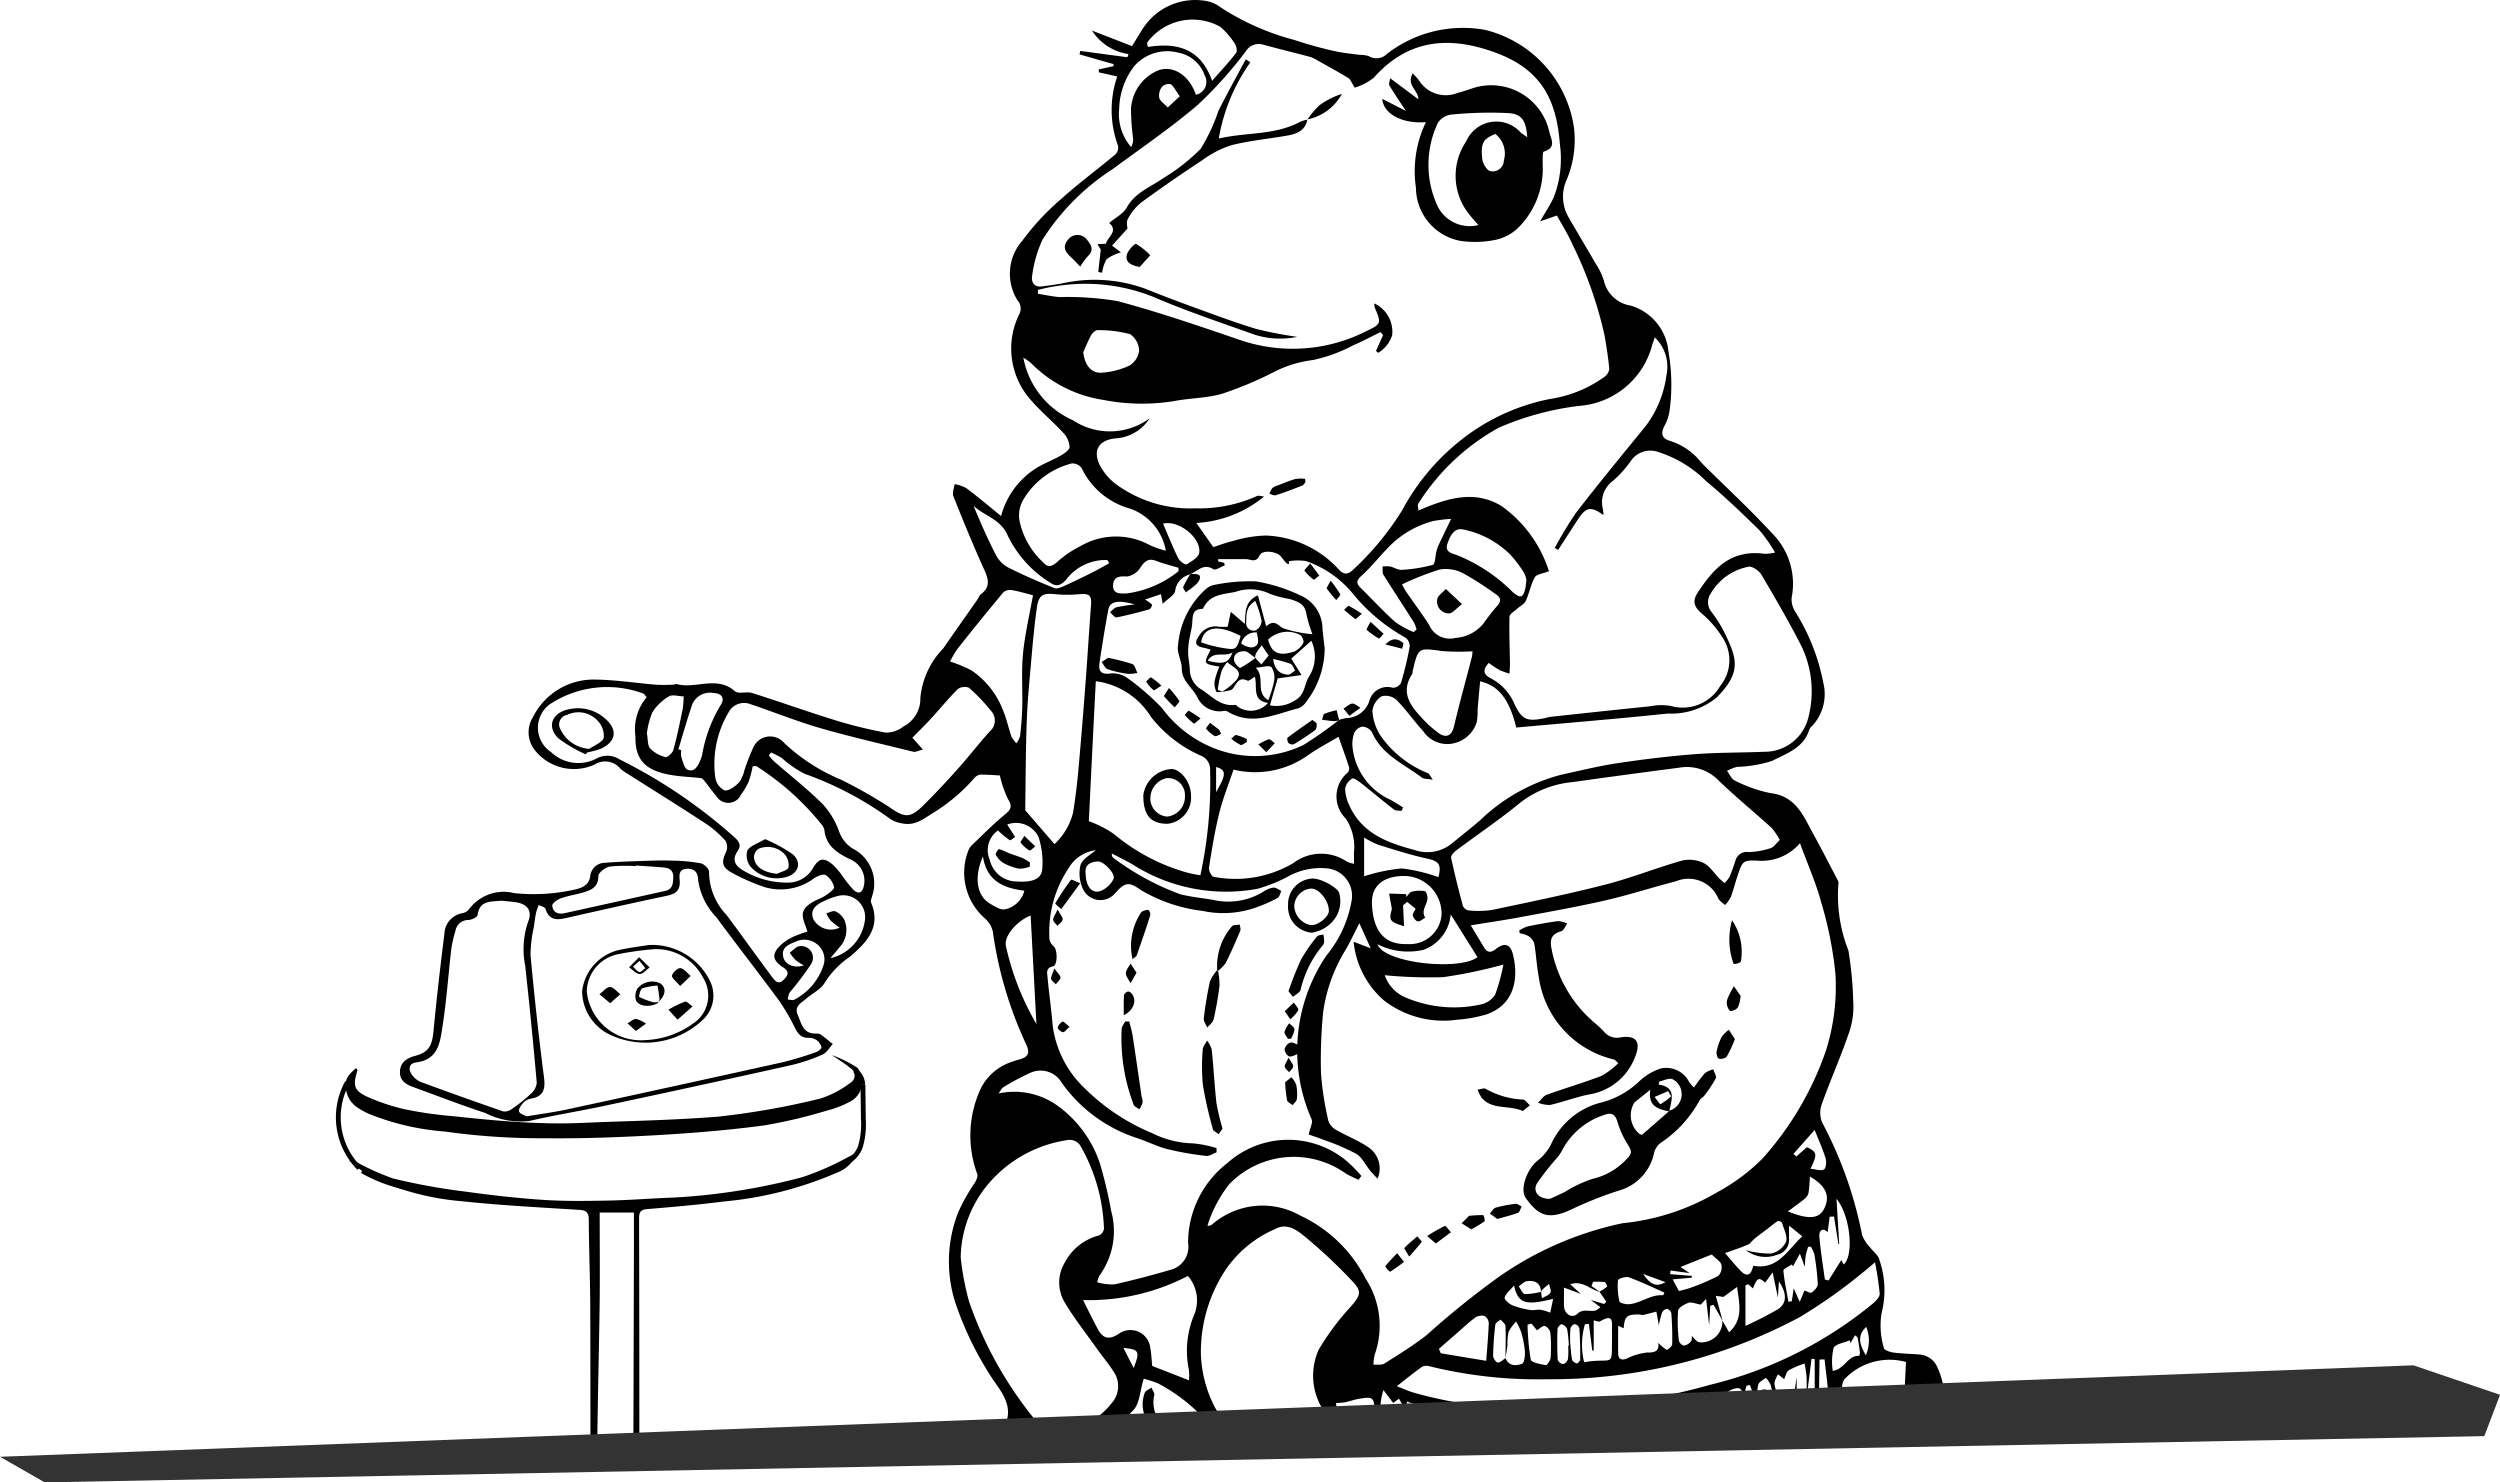 <svg xmlns="http://www.w3.org/2000/svg" xmlns:xlink="http://www.w3.org/1999/xlink" width="129.86" height="77" viewBox="0 0 129.86 77">
  <defs>
    <clipPath id="clip-path">
      <path id="Pfad_2775" data-name="Pfad 2775" d="M0,0H113.135V72.717L0,76.307Z" transform="translate(898.856 3425.812)" fill="#fff" stroke="#707070" stroke-width="1"/>
    </clipPath>
  </defs>
  <g id="empfang-froschi" transform="translate(-896.069 -3434.53)">
    <g id="froschis_tipp_std" transform="translate(2.938 8.719)" clip-path="url(#clip-path)">
      <g id="Gruppe_4438" data-name="Gruppe 4438" transform="translate(887.869 3403.729)">
        <g id="Gruppe_4437" data-name="Gruppe 4437" transform="translate(26.035 22.083)">
          <path id="Pfad_3734" data-name="Pfad 3734" d="M51.084,70.473c-.053-.154-.084-.254-.122-.352-.229-.587-.153-.846.38-1.175.213-.132.463-.2.671-.343.181-.121.478-.327.455-.44a1.044,1.044,0,0,0-.442-.629c-.126-.074-.425.059-.6.171a2.906,2.906,0,0,1-2.558.46,10.862,10.862,0,0,1-1.68-.733c-.558-.3-.586-.564-.32-1.12a.629.629,0,0,0-.05-.565,5.435,5.435,0,0,0-1.013-.883c-1.358-.888-2.737-1.746-4.107-2.616a1.753,1.753,0,0,1-.344-.253,1.016,1.016,0,0,0-1.324-.2,2.593,2.593,0,0,1-3.106-.745,1.492,1.492,0,0,1-.092-1.729,3.512,3.512,0,0,1,3.1-1.94c1.111,0,2.222.183,3.334.272a8.778,8.778,0,0,0,.9-.011c.034,0,.073-.042.1-.033.99.291,2.1-.457,3.05.377.185.162.618,0,.9.095,1.413.446,2.808.948,4.223,1.385a22.5,22.5,0,0,0,2.7.669,1.426,1.426,0,0,0,.931-.316,1.619,1.619,0,0,0,.879-1.484,4.26,4.26,0,0,1,1.193-2.576c.577-.84,1.168-1.671,1.752-2.507.072-.1.113-.241.207-.312.5-.374.386-.776.164-1.269-.567-1.254-1.09-2.53-1.6-3.809-.07-.174.037-.419.062-.631a1.973,1.973,0,0,1,.6.2c.6.448,1.168.931,1.816,1.456A4.208,4.208,0,0,1,62.968,46.4c.392-.249.841-.405,1.244-.638.2-.113.483-.3.488-.46a1.161,1.161,0,0,0-.32-.729c-.552-.6-1.189-1.122-1.716-1.74a4.014,4.014,0,0,1-.576-4.432A.633.633,0,0,0,62,37.689a2.6,2.6,0,0,1,.252-3.11A12.879,12.879,0,0,1,64.3,32.386c.888-.8,1.862-1.515,2.782-2.285a.513.513,0,0,0,.136-.446,5.36,5.36,0,0,1-.042-3.6l-.959-.217,0-.15.76-.169.008-.106-1.768-.506.039-.179,2.447.328.06-.165a2.722,2.722,0,0,1-1.9-1.221l2.081.808c.221-.358.391-.649.576-.931a3.234,3.234,0,0,1,3.347-1.4,1.747,1.747,0,0,1,.674.314,13.109,13.109,0,0,0,3.827,1.694,21.407,21.407,0,0,0,2.077.577c.433.1.881.141,1.323.2a1.551,1.551,0,0,1,.473.065.764.764,0,0,0,.939-.111A6.446,6.446,0,0,1,86.3,23.637a6.148,6.148,0,0,1,4.6,5.072,5.345,5.345,0,0,1-.371,2.692,2.122,2.122,0,0,0,.1,1.981c.463.81.948,1.607,1.413,2.417a3.286,3.286,0,0,1,.413.872,1.7,1.7,0,0,0,1.4,1.287,2.755,2.755,0,0,1,1.952,2.376,10.02,10.02,0,0,1,.058,3.092,2.322,2.322,0,0,1-.277.8c-.2.41-.1.647.319.763a3.311,3.311,0,0,1,1.557,1.059c.073.08.145.161.222.237,1.171,1.16,2.387,2.28,3.5,3.493a3.709,3.709,0,0,1,1.021,3.351,1.2,1.2,0,0,0,.206.756,10.711,10.711,0,0,1,1.434,3.645,2.424,2.424,0,0,1-.562,2.248.641.641,0,0,0-.165.213c-.291.95-1.19,1.234-1.923,1.613a6.5,6.5,0,0,1-1.826.312,2.717,2.717,0,0,0-.521.206c.132.173.23.427.4.5a7.092,7.092,0,0,0,1.867.658c1.325.161,1.706,1.2,2.223,2.137.417.755.808,1.524,1.209,2.289.041.078.107.174.091.247a7.787,7.787,0,0,0,.515,3.5,18.733,18.733,0,0,1,.25,2.619,4.121,4.121,0,0,1-.245,1.726c-.421,1.231-.955,2.423-1.392,3.649a1.316,1.316,0,0,0,.028.949,21.063,21.063,0,0,1,2.073,5.846,1.921,1.921,0,0,0,.417.638c.157.215.421.4.475.634a4.836,4.836,0,0,1,.113,2.8,4.08,4.08,0,0,0,.128,1.8c.016.1.315.2.493.225.446.057.9.066,1.347.1a1.1,1.1,0,0,1,.95.7,4.069,4.069,0,0,1,.033,3.262,1.026,1.026,0,0,1-1.2.629c-.358-.044-.714-.106-1.072-.147s-.533.084-.527.48c.016,1.133-.065,2.272.028,3.4a4.608,4.608,0,0,1,.035,2.178c-.14.351-.406.65-.57.993a5.448,5.448,0,0,0-.459,1.184c-.561,2.635-1.852,4.815-4.357,5.91a23.346,23.346,0,0,1-7.127,1.944c-1.022.1-2.045.266-3.067.268a24.81,24.81,0,0,1-5.576-.441l.436-.867a2.672,2.672,0,0,1-3.408.815c-.052.112-.086.149-.079.175.206.73.211.74-.51,1.023-.382.149-.781.254-1.171.382a.612.612,0,0,1-.8-.216c-.191-.263-.472-.257-.634.08-.1.215-.115.585-.265.646a2.419,2.419,0,0,1-1.246.238,3.418,3.418,0,0,0-2.776.478c-.041.03-.106.026-.153.05a5.547,5.547,0,0,1-2.488.205,3.122,3.122,0,0,1-1.357-.245,3.791,3.791,0,0,1-.921-.821c-.124-.121-.2-.312-.338-.4a3.741,3.741,0,0,1-1.6-2.94c-.058-.365-.012-.745-.043-1.115a.478.478,0,0,0-.187-.324,6.036,6.036,0,0,0-.728-.352c-.291-.131-.516-.111-.479.286.033.357-.2.348-.442.39a17.684,17.684,0,0,0-1.844.371,5.823,5.823,0,0,0-.988.518,4.314,4.314,0,0,1-2.062.189c-.68.006-1.359-.03-2.038-.015a2.124,2.124,0,0,1-1.838-1.039,4.26,4.26,0,0,1-.66-3.331,9.776,9.776,0,0,0,.044-1.657,4.141,4.141,0,0,1,1.042-2.562,6.773,6.773,0,0,1,3.156-2.334,2.822,2.822,0,0,0,.421-.238,7.619,7.619,0,0,1-.737-3.614.809.809,0,0,1,.036-.32c.54-.979.013-1.718-.525-2.47a17.133,17.133,0,0,1-1.876-3.723,7.012,7.012,0,0,1,.047-5.025,10.14,10.14,0,0,1,.874-1.546c.07-.127.155-.319.108-.427a5.769,5.769,0,0,1,.219-4.513,2.762,2.762,0,0,1,1.636-1.331,2.469,2.469,0,0,1,.359-.113c.451-.128.532-.347.319-.795a20.413,20.413,0,0,1-1.722-5.831,1.277,1.277,0,0,0-.421-.7,3.157,3.157,0,0,1-.882-3.437.905.905,0,0,1,.182-.329c.564-.542,1.116-1.1,1.719-1.6.315-.259.447-.413.192-.819a5.541,5.541,0,0,1-.425-1.234c-.316-.016-.668-.047-1.02-.042a.5.5,0,0,0-.3.17,9.32,9.32,0,0,1-2.032,1.746c-.548.321-.989.749-1.672.625a1.637,1.637,0,0,1-.651-.225,17.5,17.5,0,0,0-4.475-2.362,5.865,5.865,0,0,1-1.186-.824,4.787,4.787,0,0,0-.556-.282l-.113.161c.111.119.213.249.335.355.829.723,1.7,1.4,2.477,2.178a4.218,4.218,0,0,1,.841,1.409,1.71,1.71,0,0,0,.715.894,2.031,2.031,0,0,1,.994,2.486c-.025.1-.081.231-.046.315.541,1.3-.266,2.1-1.109,2.817A4.554,4.554,0,0,0,52,73.1c-.193.367-.669.582-1.007.878-.246.215-.607.376-.412.825s.267.969.919.967a.482.482,0,0,1,.263.042c.221.156.427.334.638.5-.174.187-.313.451-.528.545a8.973,8.973,0,0,1-1.632.553Q45.356,78.5,40.46,79.54c-1.27.272-2.556.47-3.819.771a4.061,4.061,0,0,1-2.3-.42c-1.233-.4-2.445-.875-3.666-1.318-.387-.14-.765-.31-.758-.8s.324-.716.772-.84c.736-.2.9-.508.977-1.356.159-1.663.351-3.323.559-4.981a1.126,1.126,0,0,1,.915-1.075.6.6,0,0,0,.364-.206,2.236,2.236,0,0,1,2.342-.842,9.609,9.609,0,0,0,3.275-.214c.362-.1.621-.267.679-.66a.77.77,0,0,1,.772-.7c.692-.055,1.387-.078,2.081-.1.483-.017.967-.03,1.45-.011a8.8,8.8,0,0,1,1.445.139c.173.036.437.3.425.446a3.258,3.258,0,0,0,.911,2.238c.793,1.067,1.564,2.15,2.36,3.216.14.187.324.44.609.145.22-.227.319-.411-.033-.642-.587-.384-.6-.718-.079-1.2a2.687,2.687,0,0,1,.631-.4A6.321,6.321,0,0,1,51.084,70.473ZM87.99,102.5c.355.134.235-.166.236-.289.006-.662-.01-1.324-.018-1.986.031.925.03,1.853.113,2.773a1.166,1.166,0,0,0,.442.812c.236.141.621.031,1.058.031-.02-.37.089-.837-.093-1.115a1.8,1.8,0,0,1-.234-1.1,16.327,16.327,0,0,1,.08-1.645,29.482,29.482,0,0,0-.054-3.928c0-.118-.122-.232-.188-.348-.1.082-.263.154-.277.247a11.55,11.55,0,0,0-.207,1.964c.023.756.194,1.508.294,2.263a3.292,3.292,0,0,1,0,.433c-.407-1.512-.389-3.094-.915-4.624-.5.614-.073,1.1.091,1.577-.13.019-.28.008-.295.048-.239.644-.478,1.29-.681,1.946-.111.359-.146.741-.236,1.107a1.2,1.2,0,0,1-.19.311,1.391,1.391,0,0,1-.045-.735c.282-1.263.587-2.521.861-3.785a2.774,2.774,0,0,0-.011-.77.475.475,0,0,0-.238-.028,2.4,2.4,0,0,0-.258.714c-.041.441-.011.89-.011,1.335h-.143a3.335,3.335,0,0,1-.037-.472,10.023,10.023,0,0,0,.079-1.181c-.01-.16-.231-.307-.356-.46-.118.127-.308.239-.339.385a3.443,3.443,0,0,0-.033.859c.056,1.333.187,2.667.157,4a1.522,1.522,0,0,0,.89,1.582l.479.538C87.953,102.732,87.972,102.617,87.99,102.5ZM85.6,110.07c.164.066.339.2.488.177s.255-.214.381-.331c-.138-.138-.294-.4-.411-.387-.194.027-.363.234-.543.366-.212.109-.539.174-.6.339s.144.427.234.649C85.654,110.739,85.58,110.381,85.6,110.07ZM62.87,110c-.255-.058-.39-.785-.771-.138a3.824,3.824,0,0,0-.893.009c-.066.014-.053.4-.074.614-.005.053,0,.107,0,.16a4.9,4.9,0,0,1-.233-.536c-.117-.388-.362-.481-.767-.4a4.918,4.918,0,0,0,.2.927.731.731,0,0,0,.449.362c.079.02.229-.235.347-.366l.267.437c.747-.3.8-.395.7-1.218l.71.972.177-.093-.025-.559.49.657.164-.074-.1-.9.418.712.177-.01a2.793,2.793,0,0,0-.016-.721c-.044-.157-.235-.273-.361-.408l-.211.436-.517-.366ZM89.194,89.183l.041.338c.153-.094.36-.155.44-.291.061-.1-.039-.3-.068-.458-.113.095-.23.187-.339.287a.539.539,0,0,0-.08.135c-.016-.473-.318-.616-.72-.566-.154.019-.291.174-.437.266.1.144.2.4.317.408A3.582,3.582,0,0,0,89.194,89.183Zm3.041,0c-.49-.108-.881-.607-1.532-.392l.554.5-.876-.326c0,.379-.005.657,0,.936.011.485.451.659.675.442.343-.332.683-.082.993-.2a1.792,1.792,0,0,0,.225-.159l-.505-.38.689.212.124-.118-.358-.519a2.91,2.91,0,0,0,.394-.263c.019-.017-.07-.23-.126-.239a3.955,3.955,0,0,0-.6-.012l-.079.218Zm-4.669,21.129c.583-.2.634-.31.376-.84a2.7,2.7,0,0,0-.305-.563,1.433,1.433,0,0,0-.418-.245,1.348,1.348,0,0,0-.07.514c.111.39.279.763.424,1.143l-.863-1.245-.174.087c.091.31.172.623.276.928a5.893,5.893,0,0,0,.247.546Zm-.223-17.674c0-.558.024-1.117,0-1.674,0-.116-.164-.225-.253-.338-.1.087-.263.166-.275.263A15.993,15.993,0,0,0,86.7,92.5c0,.126.149.354.239.358.131.007.271-.146.407-.23.169.436.557.406.861.293.118-.044.158-.439.142-.668a4.985,4.985,0,0,0-.2-1,3.112,3.112,0,0,0-.255-.524,2.29,2.29,0,0,0-.391.539,3.144,3.144,0,0,0-.057.695C87.421,92.188,87.378,92.413,87.342,92.639Zm12.229-5.758-.826.291c.338.386.569.683.835.946.3.3.525.209.63-.284,1.309.232,1.807-.865,2.552-1.53l-.691-.559c0,.289-.005.481,0,.673a.791.791,0,0,1-.62.842,1.672,1.672,0,0,1-1.629-.24,4.727,4.727,0,0,0,1.309.178,1.119,1.119,0,0,0,.781-.6c.1-.281-.112-.67-.208-1.005a.246.246,0,0,0-.22-.083c-.207.134-.394.3-.591.446s-.394.293-.585.447c-.1.08-.184.178-.305.3Zm-33.139,21.8,1.377-.086c.358.589.424.615,1.012.177.384-.286.186-.672.038-.972-.081-.166-.419-.371-.547-.32a14.428,14.428,0,0,0-1.688.84c-.1.055-.125.243-.184.37l-.593.007a2.225,2.225,0,0,0,.065.632c.046.116.248.169.379.25a1.524,1.524,0,0,0,.215-.426A1.543,1.543,0,0,0,66.432,108.684ZM98.62,90.689l-.467-.831-.174.053-.056,1.02-.16-1.382-.272.3c-.263-.045-.479-.147-.64-.093-.212.072-.527.253-.544.413a8.306,8.306,0,0,0,.044,1.559.377.377,0,0,0,.271.252.585.585,0,0,0,.358-.231c.061-.078.037-.223.042-.273.122.108.244.311.387.328a1.087,1.087,0,0,0,1.2-1.127l.35.609c.755-.7.526-1.459.414-2.354l-.708.517-.4-.057C98.4,89.872,98.51,90.281,98.62,90.689Zm-4.343,18.542c.091.6.182,1.2.287,1.891l.56-.323c.214.117.5.187.647.073a1.423,1.423,0,0,0,.305-.558l.283.446c.123-.187.345-.37.353-.562.038-.887.017-1.777.017-2.666l-.22-.086-.437.43a1.2,1.2,0,0,0-.467-.15c-.078.007-.191.244-.193.38-.019.8-.009,1.6-.009,2.528a4.044,4.044,0,0,1-.267-2.31c.039-.258.025-.529-.361-.515-.332.012-.558.115-.521.515.028.3.019.612.027.918a6.8,6.8,0,0,0-.206-.886,1.769,1.769,0,0,0-.346-.436c-.127.147-.361.292-.364.442-.017.787,0,1.577.063,2.361.014.178.242.338.372.507.161-.18.434-.346.461-.545A10.262,10.262,0,0,0,94.277,109.231Zm12.135-13.552c-.224.009-.433.116-.149.282a5.979,5.979,0,0,0,1.157.4l.052-.131-.52-.341,1.024.448c.054-1.113.111-2.292.17-3.509a3.225,3.225,0,0,0-3.2.9c-.195.275-.139.814.093.914.3.131.607.265.911.4l-.027.055-.615-.11-.029.109ZM78.7,59.475a2.939,2.939,0,0,1,.366-.094,1.277,1.277,0,0,0,1.215-.922.97.97,0,0,1,1.214-.65.5.5,0,0,0,.42-.253,17.583,17.583,0,0,0,.453-1.889.553.553,0,0,0-.226-.467,9.411,9.411,0,0,1-2.754-2.313,5.441,5.441,0,0,0-2.413-1.663,2.984,2.984,0,0,0-.871.007l-.012.16a.459.459,0,0,1-.143-.071c-.095-.1-.178-.219-.268-.328-.23-.28-.967-.362-1.109-.061-.2.421-.465.194-.715.194-.48,0-.961,0-1.441,0v.116l.316.079.028.131c-.2.074-.479.269-.587.2-.5-.318-.8.075-1.166.237l-.043.033a1,1,0,0,0-.779.853c-.031.221-.371.4-.648.673l-.089-.5-.832.277a2.232,2.232,0,0,1,.365.262.333.333,0,0,1-.128.244c-.567.159-1.137.31-1.714.422-.093.018-.225-.175-.34-.27.114-.089.217-.223.346-.258a8.967,8.967,0,0,1,.942-.146c-.866-.244-1.29-.159-1.371.26-.178.916-.319,1.839-.459,2.761-.063.413.046.636.558.567a1.293,1.293,0,0,1,.87.223A12.764,12.764,0,0,1,69.5,58.861,6.2,6.2,0,0,0,72.087,60.9a5.772,5.772,0,0,0,4.764-.123,20.906,20.906,0,0,0,1.809-1.269ZM68.377,106.3c.442-.168.815-.4.79-.783a2.48,2.48,0,0,0,.794-.246c1.189-.986,2.334-2.026,3.535-3a1.452,1.452,0,0,0,.606-1.449,1.29,1.29,0,0,1,.052-.783c.3-.475.087-.819-.164-1.178A27.946,27.946,0,0,0,72.3,96.5a9,9,0,0,0-3-2.557,6.2,6.2,0,0,0-.747-.245c-.2.615-.207,1.32-.564,1.658A6.241,6.241,0,0,1,62.671,97.3a.527.527,0,0,0-.42.295.946.946,0,0,0,.708,1.226c.625.239,1.211.429,1.605-.381.043-.089.487-.116.6-.013a2.745,2.745,0,0,1,.424.75c-.189.1-.388.29-.565.272-.7-.07-1.4-.219-2.106-.3-.123-.015-.389.155-.381.209a1.629,1.629,0,0,0,.9,1.262c.455.245.605-.08.824-.325.012-.014.027-.034.04-.035a2.543,2.543,0,0,1,.854.012c.144.05.321.462.259.544a.957.957,0,0,1-.639.373A3.28,3.28,0,0,1,63.624,101a2.034,2.034,0,0,0-1.785.356.467.467,0,0,0,0,.455,2.856,2.856,0,0,0,.971.627c.172.05.432-.305.682-.389a1.642,1.642,0,0,1,.789-.05c.111.02.278.37.253.394a1.411,1.411,0,0,1-.624.429,2.319,2.319,0,0,1-2.28-.808c-.363-.424-.606-.425-1.026-.071a.92.92,0,0,0-.193,1.128.722.722,0,0,0,1.021.3.721.721,0,0,1,.4-.133,1.4,1.4,0,0,1,.681.285.563.563,0,0,1-.035.557c-.188.14-.555.28-.706.188a6.569,6.569,0,0,1-1.606-1.224c-.345-.4-.5-.349-.775-.028a4.237,4.237,0,0,0-.9,4.429,2.463,2.463,0,0,0,2.825,1.934,32.319,32.319,0,0,0,4.15-.954,2.584,2.584,0,0,0,.537-.276.4.4,0,0,0-.351-.073c-1.028.256-2.048.554-3.086.764a3.958,3.958,0,0,1-2.93-.406,2.749,2.749,0,0,1-.508-.516,7.638,7.638,0,0,0,1.973.611,11.817,11.817,0,0,0,4.978-1.067l.09-.692.639.146.1.188a2.516,2.516,0,0,1,.227-.474c.077-.1.3-.237.325-.211.364.31.633.03.924-.12Zm5.649-1.2c-1.138.293-1.406.709-1.095,1.705.2.639.362.687,1.044.629a.9.9,0,0,1,.751.39c.123.431-.277.671-.636.8s-.583-.04-.637-.432a.6.6,0,0,0-.144-.339,2.515,2.515,0,0,1-.779-1.556c-.05-.371-.289-.459-.574-.241a6.511,6.511,0,0,0-1.305,1.115c-1,1.325-1.422,2.611-.657,3.931a1.047,1.047,0,0,0,.522.369c.336.129.692.2,1.04.3L71.52,112l-.9-.07c.272.144.423.238.586.307a2.066,2.066,0,0,0,.413.118,11.9,11.9,0,0,0,4.615-.191c1.914-.384,3.779-1.019,5.66-1.562a1.543,1.543,0,0,0,.747-.389c.086-.1-.1-.435-.167-.664a.476.476,0,0,1,0-.108l-.009.007a4.869,4.869,0,0,1,.447.275.744.744,0,0,0,.9.091c.914-.539,1.862-1.032,2.721-1.647a5.153,5.153,0,0,0,1.3-1.413,2.529,2.529,0,0,0-.682-3.623c-.561-.415-1.195-.728-1.78-1.112-.689-.451-1.357-.935-2.044-1.389a2.123,2.123,0,0,0-.619-.277c-.272-.071-.432.035-.333.347.145.456-.19.66-.525,1.035.027-.22.041-.3.045-.378s0-.187,0-.282c-2.3.9-4.541,1.808-7.046,1.15a1.779,1.779,0,0,0,1.963,1.545.632.632,0,0,0,.366-.267c.168-.269.345-.415.657-.228a.68.68,0,0,1,.373.86c-.125.349-.407.332-.72.248-.662-.178-1.331-.328-1.985-.486a2.167,2.167,0,0,1,.31.7c.024.364.213.5.5.5.342,0,.681-.105,1.024-.124.2-.011.5-.011.589.107a.886.886,0,0,1,.155.71.633.633,0,0,1-.782.4c-.23-.292-.329-.527-.5-.617-.391-.2-.857-.275-1.224-.509a1.329,1.329,0,0,0-1.558.037ZM102.64,65.879a2.61,2.61,0,0,1-2.111.915c-.869-.046-.873-.011-1.157.858-.112.342-.2.694-.325,1.029a1.91,1.91,0,0,1-.295.408,1.686,1.686,0,0,1-.342-.307,1.682,1.682,0,0,0-2.216-.921c-1.221.311-2.42.706-3.647.987-1.455.333-2.928.594-4.4.869-.823.155-1.653.274-2.608.431.257.427.473.788.691,1.148.174.286.366.279.621.076.418-.331.735-.264.869.249.32,1.228.123,2.682-1.426,3.172a7.3,7.3,0,0,1-1.484.26,5.059,5.059,0,0,1-3.768-.995A4.647,4.647,0,0,1,79.454,71l.889.34-.591-1.3c-.27.53-.462.932-.678,1.322a8.351,8.351,0,0,0-1.2,3.281,25.27,25.27,0,0,0-.114,3.186,15.76,15.76,0,0,0,.39,2.5.89.89,0,0,0,.435.465c.54.312,1.136.537,1.647.889a1.326,1.326,0,0,1,.464,1.626c-.144-.157-.272-.285-.387-.425-.241-.294-.419-.688-.725-.871a11.549,11.549,0,0,0-1.676-.718c-.3-.12-.607-.218-.788-.283.075-.351.224-.613.154-.785a8.83,8.83,0,0,1,.769-8.513,6.1,6.1,0,0,0,1.309-2.856A1.434,1.434,0,0,0,78.173,67.2a3.477,3.477,0,0,0-2.134.416,7.7,7.7,0,0,1-1.6.639,9.042,9.042,0,0,1-6.48-1.279c-.347-.2-.71-.375-1.066-.561,0,.133.035.2.092.237a13.7,13.7,0,0,0,3.484,1.888c.538.127,1.091.19,1.639.275a3.505,3.505,0,0,0,2.635-.4,1.278,1.278,0,0,1,.543-.227c.131-.014.277.111.416.174-.066.127-.1.317-.206.371a8.248,8.248,0,0,1-1.183.512,5.1,5.1,0,0,1-2.7.154A8.135,8.135,0,0,1,68.4,68.312c-.619-.439-.813-.409-1.317.148a1,1,0,0,1-1.7-.228,1.877,1.877,0,0,1-.111-1.227c.121-.335.561-.554.787-.758a1.9,1.9,0,0,0-1.416.942,5.961,5.961,0,0,0-.986,3.7.667.667,0,0,0,.229.358c.195.192.193.983-.045,1.031-.369.074-.308.321-.289.531.076.842.2,1.681.268,2.524A5.463,5.463,0,0,0,65.5,78.626a10.854,10.854,0,0,0,3.486,2.315,4.958,4.958,0,0,0,2.128.532,6.148,6.148,0,0,1,1.217.244l.006.219c-.182.067-.373.21-.544.188a16.278,16.278,0,0,1-2.015-.352c-.556-.143-1.076-.418-1.626-.59A7.7,7.7,0,0,1,64.3,78.335a1.277,1.277,0,0,0-1.625-.532,12.112,12.112,0,0,0-1.422.76c-.086.049-.132.169-.242.319a3.845,3.845,0,0,1,3.108.667,6.058,6.058,0,0,1,2.16,2.976A23.916,23.916,0,0,1,66.865,85a3.927,3.927,0,0,1-.614,3.343,1.153,1.153,0,0,0-.109.347,2.793,2.793,0,0,0,.883.109c.979-.218,1.95-.474,2.913-.756a1.232,1.232,0,0,0,.918-1.4A5.237,5.237,0,0,1,72.892,82.5a4.738,4.738,0,0,1,6.172-.135,7.45,7.45,0,0,1,.792.8l-.147.2a6.584,6.584,0,0,1-.665-.329,4.664,4.664,0,0,0-6.038.545,6.639,6.639,0,0,0-1.144,2.171.329.329,0,0,0,.243-.067,3.987,3.987,0,0,1,4.6-.451,7.23,7.23,0,0,1,3.365,3.252,4.487,4.487,0,0,1,.487,3.941,2,2,0,0,0-.068.546c.19-.018.42.028.564-.063.745-.47,1.5-.937,2.192-1.475a44.394,44.394,0,0,1,3.734-3.014,17.439,17.439,0,0,1,6.446-2.8,11.984,11.984,0,0,0,4.9-1.6,10.087,10.087,0,0,0,2.371-1.762A16.39,16.39,0,0,0,104,76.621a11.085,11.085,0,0,0,.483-3.944,19.784,19.784,0,0,0-.733-3.7C103.48,67.966,103.048,67,102.64,65.879ZM72.166,50.5c.349-.11.668-.239,1-.309A6.392,6.392,0,0,1,74.9,49.9a5.392,5.392,0,0,1,3.758,1.735c.2.223.424.362.732.076a14.941,14.941,0,0,0,2.576-3.105,11.669,11.669,0,0,1,3.615-4.074,10.74,10.74,0,0,1,4.082-1.726,6.474,6.474,0,0,0,2.819-1.148.586.586,0,0,0,.252-.413c-.053-.587-.147-1.173-.249-1.755a20.826,20.826,0,0,0-1.663-4.712c-.231-.53-.548-1.022-.807-1.5l-.874.3c.28-.488.531-.855.711-1.254a5.561,5.561,0,0,0,.315-2.765c-.178-2.312-.967-3.878-3.372-4.754-2.361-.86-4.506-.7-6.29,1.311a2.94,2.94,0,0,1-.993.52c-.16-.249-.213-.427-.331-.5-.561-.341-1.139-.655-1.712-.975a1.31,1.31,0,0,0-.3-.131c-.8-.211-1.6-.408-2.4-.624a.784.784,0,0,0-.915.342,21.537,21.537,0,0,1-2.479,2.766c-1.4,1.2-2.935,2.242-4.42,3.34A12.107,12.107,0,0,0,63.3,34.52a6.393,6.393,0,0,0-.544,1.884c-.05.255.052.606.475.557.356-.041.712-.091,1.065-.154a7.712,7.712,0,0,1,4.334.272q1.276.512,2.569.981c1.062.385,2.121.784,3.2,1.109a21.191,21.191,0,0,0,2.126.411,4.349,4.349,0,0,1-2.456-.2c-1.692-.6-3.4-1.18-5.046-1.887a9.486,9.486,0,0,0-5.077-.537c-.3.038-.593.118-.89.179l0,.207c.375.058.748.144,1.126.17a16.233,16.233,0,0,1,3,.207c2.147.575,4.254,1.3,6.361,2.019a8.445,8.445,0,0,0,6.582-.46c.785-.374.767-.409.425-1.227a.793.793,0,0,1-.02-.208,1.621,1.621,0,0,1,.926,1.657,1.662,1.662,0,0,1-.726.91l-.116-.1.373-.821-.137-.156c-.471.23-.933.482-1.415.684a8.01,8.01,0,0,1-2.1.768,5.991,5.991,0,0,0-1.979.6,19.157,19.157,0,0,1-2.72,1.146c-.816.242-1.7.223-2.546.392a10.448,10.448,0,0,1-3.63-.067,6.672,6.672,0,0,1-3.778-1.93,2.941,2.941,0,0,0-.382-.263,4.415,4.415,0,0,0,2.569,3.244,3.475,3.475,0,0,0,3.994-.1A2.268,2.268,0,0,1,67.2,44.844c-.928.054-1.323.563-.941,1.38a2.974,2.974,0,0,0,1.025,1.131,6.531,6.531,0,0,0,3.956,1.132,7.308,7.308,0,0,0,3.187-.635c.1-.049.249.013.376.023a6.054,6.054,0,0,1-3.518,1.371Zm17.913.149-.174-.106a18.448,18.448,0,0,1,1.127-1.858c1.159-1.5,2.366-2.968,3.567-4.438A5.56,5.56,0,0,0,95.7,41.6a2.121,2.121,0,0,0-.6-1.993c-.069.207-.131.352-.165.5a4.243,4.243,0,0,1-3.772,3.059A14.923,14.923,0,0,0,86.991,44.3a11.51,11.51,0,0,0-4.182,3.952c-.045.061,0,.191.013.348,1.441-.619,2.882-1.1,4.312-.235A6.6,6.6,0,0,1,89.6,51.753c-.314.126-.642.154-.733.315-.214.379-.286.835-.474,1.232-.081.173-.307.275-.461.417-.138.127-.378.262-.381.4-.022.817.014,1.635.025,2.453,0,.168-.016.337-.025.5a3.582,3.582,0,0,1-.515-.181,6.545,6.545,0,0,1-.563-.371c-.329.366-.283.6.11.8A2.675,2.675,0,0,1,87.8,58.631c.393.839.654.946,1.577.755.1-.022.207-.059.314-.07,1.725-.186,3.451-.373,5.178-.548a2.886,2.886,0,0,1,1.057-.017,2.249,2.249,0,0,0,2.573-1.041,2.124,2.124,0,0,0,.1-2.54,5.341,5.341,0,0,0-1.059-1.217c-.41-.354-.507-.651-.192-1.12.725-1.078,1.606-2.241,3.466-1.982a2.53,2.53,0,0,0,.531-.068,7.632,7.632,0,0,0-.8-1.146c-.9-.883-1.811-1.761-2.78-2.564a6.133,6.133,0,0,0-2.452-1.5,1.224,1.224,0,0,0-1.455.447,5.7,5.7,0,0,1-.934,1.041,1.374,1.374,0,0,0-.521,1.466,2.755,2.755,0,0,1,.031.315c-.656-.48-.907-.427-1.339.235Q90.586,49.862,90.079,50.645ZM82.021,64.02l-.073.183c-.136-.022-.306,0-.4-.073-.577-.445-1.134-.918-1.707-1.37-.14-.11-.385-.284-.462-.236a.773.773,0,0,0-.366.512,2.112,2.112,0,0,0,.214.871c.651,1.458,1.974,1.953,3.381,2.323a2.011,2.011,0,0,0,1.935-.324c.5-.414,1.011-.807,1.5-1.232a9.5,9.5,0,0,1,4.221-2.355c.962-.208,1.919-.447,2.891-.593,1.329-.2,2.667-.363,4.007-.467,1.2-.094,2.411-.075,3.616-.127a2.332,2.332,0,0,0,2.294-1.77,5.414,5.414,0,0,0-.358-3.722c-.644-1.262-1.357-2.49-2.08-3.709-.123-.207-.486-.456-.668-.41a2.9,2.9,0,0,0-1.966,1.395.8.8,0,0,0,.045.954,6.542,6.542,0,0,1,.686,1.1c.673,1.371.845,2.06-.413,3.338a3.724,3.724,0,0,1-2.542.839q-1.472.152-2.946.286c-1.645.15-3.291.294-4.925.439-.367-1.459-.9-2.169-1.88-2.4-.045.494-.09.974-.13,1.455a2.946,2.946,0,0,1-.053.689,1.624,1.624,0,0,1-1.446,1.113,1.5,1.5,0,0,1-1.328-.67c-.484-.526-.894-1.124-1.4-1.632a.835.835,0,0,0-.765-.174,1.02,1.02,0,0,0-.471.762,2.632,2.632,0,0,0,.433,1.3,5.516,5.516,0,0,0,2.454,1.932c.071.028.109.142.251.338-.286-.053-.468-.033-.573-.114-.931-.709-2.082-1.176-2.592-2.361a.633.633,0,0,0-.493-.283.585.585,0,0,0-.422.319,1.663,1.663,0,0,0-.094.724,3.374,3.374,0,0,0,1.984,2.761C81.6,63.756,81.807,63.891,82.021,64.02ZM36.485,80.071c.743-.126,1.442-.216,2.128-.364Q44.2,78.5,49.771,77.265a18.207,18.207,0,0,0,1.759-.531c.117-.038.294-.186.282-.257a.647.647,0,0,0-.255-.368.689.689,0,0,0-.408-.118c-.369.016-.541-.188-.7-.487a10.838,10.838,0,0,0-.84-1.446c-1.068-1.452-2.183-2.869-3.25-4.323a3.477,3.477,0,0,1-.956-1.958c-.008-.341-.156-.581-.566-.568-.457.015-.409.345-.388.62.039.508-.216.689-.675.785-1.7.356-3.385.738-5.075,1.119-.508.114-1,.257-1.222-.443-.03-.094-.23-.135-.351-.2a3.327,3.327,0,0,0-.141.413c-.049.241-.078.485-.111.729A6.68,6.68,0,0,0,36.7,71.71c.2,2.117.425,4.232.7,6.34.085.647-.052,1-.709,1.106a.685.685,0,0,0-.369.211c-.109.123-.248.311-.221.438S36.355,79.988,36.485,80.071ZM71.521,92.419a6.45,6.45,0,0,0,.73,2.767c1.056,1.853,2.184,3.667,3.344,5.456a1.763,1.763,0,0,0,1.057.524,3.991,3.991,0,0,0,1.123-.052,5.341,5.341,0,0,0,2.426-.8,1.05,1.05,0,0,0,.2-1.7A31.606,31.606,0,0,1,78.075,95.6a3.294,3.294,0,0,1-.436-3.41,13.341,13.341,0,0,1,1.695-2.267c.469-.551.57-.751.056-1.289a26.954,26.954,0,0,0-2.507-2.351c-.4-.321-.911-.7-1.53-.348a5.953,5.953,0,0,0-2.508,2.048A7.709,7.709,0,0,0,71.521,92.419ZM59.045,87.4a13.928,13.928,0,0,0,.443,2.317A20.055,20.055,0,0,0,62.883,95.8c.416.508.829.82,1.5.55a.3.3,0,0,1,.054,0,3.621,3.621,0,0,0,2.428-1.357,1.334,1.334,0,0,0,.215-1.51c-.278-.478-.646-.9-.969-1.357-.56-.788-1.16-1.552-1.657-2.378a2.012,2.012,0,0,1-.018-2.058,2.793,2.793,0,0,1,1.788-1.433.464.464,0,0,0,.263-.348,9.234,9.234,0,0,0-1.248-4.349.68.68,0,0,0-.549-.272,6.66,6.66,0,0,0-3.908,1.959A6.077,6.077,0,0,0,59.045,87.4Zm42.547-21.688a3.567,3.567,0,0,0-.428-.63c-.916-.831-1.878-1.614-2.766-2.474a2.286,2.286,0,0,0-2.013-.652q-2.789.363-5.573.753a5.194,5.194,0,0,0-2.7,1.066c-1.075.883-2.235,1.662-3.351,2.5-.113.085-.264.261-.243.362.179.833.387,1.661.608,2.484a.4.4,0,0,0,.277.249,4.892,4.892,0,0,0,1.239-.021c1.972-.415,3.949-.821,5.9-1.321,1.342-.344,2.637-.866,3.972-1.243a1.7,1.7,0,0,1,1.114.121c.327.162.551.532.824.808.083.085.177.158.266.237a1.4,1.4,0,0,0,.252-.3c.122-.277.22-.566.315-.854a.605.605,0,0,1,.682-.454,4.009,4.009,0,0,0,1.15-.205C101.286,66.084,101.4,65.89,101.592,65.716ZM35.174,68.867c-.517.064-1.121-.04-1.225.75-.014.108-.306.244-.476.253a.679.679,0,0,0-.677.58,6.513,6.513,0,0,0-.208.895c-.157,1.343-.25,2.7-.457,4.03-.127.822-.209,1.752-1.371,1.893-.385.047-.425.367-.21.657a1.084,1.084,0,0,0,.46.363q2.132.787,4.279,1.528a.63.63,0,0,0,.456-.14,7.9,7.9,0,0,0,.955-.762.906.906,0,0,0,.324-.58q-.266-3.044-.6-6.082a4.391,4.391,0,0,1,.149-2.286c.235-.564-.028-.927-.636-1.017C35.683,68.913,35.43,68.894,35.174,68.867ZM57.083,61.02c-.251.059-.39.138-.5.111-1.617-.4-3.242-.769-4.841-1.23-1.224-.354-2.409-.835-3.618-1.242a.909.909,0,0,0-1.145.441,5.231,5.231,0,0,0-.681,3.369.873.873,0,0,0,.485.669c.222.04.542-.21.747-.409a1.781,1.781,0,0,0,.28-.634,10.478,10.478,0,0,1,.447-1.154.956.956,0,0,1,1.617-.269,9.77,9.77,0,0,0,2.931,1.9,24.211,24.211,0,0,1,2.537,1.438c.754.527,1.052.6,1.719-.051.629-.618,1.231-1.266,1.82-1.923s1.1-1.329,1.68-1.966A.741.741,0,0,0,60.614,59a9.464,9.464,0,0,0-1.141-1.193.607.607,0,0,0-.582.072c-.484.479-.914,1.014-1.376,1.517-.319.347-.657.676-.981,1.007Zm49.454,26.634c-.3.251-.444.384-.6.5a27.2,27.2,0,0,1-3.3,2.34,27.321,27.321,0,0,1-13.1,3.231,23.551,23.551,0,0,1-6.108-.665.552.552,0,0,0-.405.01c-.421.295-.819.623-1.327,1.017.347.136.568.237.8.311a20.711,20.711,0,0,0,5.816.822,32.2,32.2,0,0,0,9.674-1.21,21.066,21.066,0,0,0,8.449-4.224c.152-.133.352-.339.345-.5A15.56,15.56,0,0,0,106.537,87.654ZM65.7,64.739a5.557,5.557,0,0,1,1.314.673,10.206,10.206,0,0,0,3.554,1.927,5.92,5.92,0,0,0,.926.207A22.817,22.817,0,0,0,72,62.094a.766.766,0,0,0-.518-.775,6.748,6.748,0,0,1-2.547-1.99,3.978,3.978,0,0,0-2.873-1.862C65.936,59.933,65.813,62.4,65.7,64.739ZM42.732,58.3c-.093-.109-.12-.163-.163-.188a5.405,5.405,0,0,0-4.892.569,1.516,1.516,0,0,0,.094,2.471,2.042,2.042,0,0,0,2.365.327,1.153,1.153,0,0,1,1.169.038,26.964,26.964,0,0,1,6.029,4.093c.26.247.292.43.12.686-.3.439-.136.746.265.985a4.409,4.409,0,0,0,2.318.648,1.5,1.5,0,0,0,1.343-.769c.311-.512.552-.554,1.021-.163a3.814,3.814,0,0,1,.488.571,7.616,7.616,0,0,0,.568.718c.269.263.476.2.557-.191a1.205,1.205,0,0,0-.717-1.38c-.683-.331-1.255-.7-1.334-1.533a.821.821,0,0,0-.187-.325,13.929,13.929,0,0,0-3.336-2.972c-.033-.025-.1,0-.2,0a5.431,5.431,0,0,1-.2.773,3.619,3.619,0,0,1-.406.7.725.725,0,0,1-1.289.066c-.2-.229-.376-.483-.568-.721-.063-.078-.138-.193-.22-.2-.439-.057-.883-.069-1.322-.129-1.323-.182-2.121-.619-2.085-2.026A2.6,2.6,0,0,1,42.732,58.3Zm30.484,3.759c-.257.769-.553,1.5-.74,2.254-.23.933-.385,1.885-.535,2.835-.023.15.128.456.24.478a5.915,5.915,0,0,0,4.136-.708,2.392,2.392,0,0,1,2.795-.077,1.452,1.452,0,0,0,.36.11c0-.226,0-.4,0-.578a2.7,2.7,0,0,0-.418-1.765,1.608,1.608,0,0,1,.1-2.4.325.325,0,0,0,.061-.284c-.161-.5-.342-1-.544-1.572-.509.305-1.079.6-1.6.969A4.726,4.726,0,0,1,73.216,62.058Zm-9.3,3.869a3.332,3.332,0,0,0,.964-1.629c.124-.743.211-1.493.279-2.244.139-1.522.26-3.046.376-4.57.1-1.326.178-2.654.281-3.981.038-.482-.084-.6-.58-.56A6.6,6.6,0,0,1,64,52.951c-.688-.077-.905.023-1,.71-.129.888-.209,1.784-.287,2.679-.094,1.075-.2,2.151-.238,3.228-.056,1.557-.057,3.115-.08,4.6Zm37.9,27.792-.314-.25a1.72,1.72,0,0,0-.182.4.844.844,0,0,0,.056.371q.573,1.916,1.157,3.828c.005.017.059.019.118.037l.133-.38.07.021-.154.825-.174.006a6.723,6.723,0,0,1-.443-.966c-.34-1.194-.64-2.4-.97-3.6a1.349,1.349,0,0,0-.244-.356c-.132.1-.317.18-.383.315a1.2,1.2,0,0,0-.048.532c.03,1.334.086,2.669.094,4,.008,1.208-.042,2.416-.052,3.624a5.541,5.541,0,0,0,.1.774c.829-.048.921-.164.855-.864-.086-.915-.124-1.834-.225-2.747-.145-1.3-.335-2.6-.492-3.907-.044-.37-.037-.746-.054-1.119l.222-.007.766,8.316c.484,0,.647-.185.65-.533,0-.181,0-.362.016-.541.054-.608.115-1.216.174-1.824l.13.015c-.052.859-.1,1.718-.166,2.726.569-.215.98-.34,1.359-.53a.692.692,0,0,0,.311-.448,7.224,7.224,0,0,0,.128-1.343c-.025-1.767-.063-3.535-.128-5.3-.026-.7-.136-1.4-.208-2.1l-.262.007-.13,8.157-.121-.007V92.68l-.164-.019-.257,2.037c0-.4.013-.722,0-1.042-.013-.25-.062-.5-.1-.747a4.5,4.5,0,0,0-.823.35C101.928,93.35,101.885,93.585,101.817,93.719ZM96.846,103.6l-.13,0c-.015-.13-.041-.259-.043-.39q-.053-3.763-.1-7.525a.961.961,0,0,0-.019-.322,1.73,1.73,0,0,0-.216-.324c-.09.1-.216.179-.262.294a1.373,1.373,0,0,0-.075.476c-.011.469,0,.939-.013,1.407-.066,2.073-.146,4.146-.2,6.22-.017.645.1.723.741.576.519-.118,1.026-.291,1.545-.409.576-.132,1.161-.221,1.739-.345.316-.067.459-.224.432-.608-.052-.736-.007-1.479-.009-2.219,0-1.932-.006-3.864-.025-5.795a2.425,2.425,0,0,0-.172-.615l-.171.039a2.356,2.356,0,0,0-.072.242,2.767,2.767,0,0,0-.02.291c-.244-.447-.27-.463-.644-.345a1.654,1.654,0,0,0-1.038,1.689,29.629,29.629,0,0,0-.013,4,18.228,18.228,0,0,0,.5,2.521c-.751-.925-.542-2.209-.917-3.394-.165,1.48.2,2.929-.177,4.336-.044-1.244-.028-2.487-.049-3.73-.025-1.526-.079-3.051-.13-4.576,0-.086-.1-.242-.144-.239a.407.407,0,0,0-.3.147.936.936,0,0,0-.054.422q.043,3.817.091,7.634A4.991,4.991,0,0,1,96.846,103.6Zm9.771-1.575c-.213.084-.432.151-.634.251a35.776,35.776,0,0,1-14.089,3.57c-.383.021-.571.158-.548.551.009.161-.006.324-.006.487,0,.742,0,.747.753.724a42.393,42.393,0,0,0,7.3-1.137,17.434,17.434,0,0,0,6.761-2.744A1.361,1.361,0,0,0,106.618,102.028ZM69.7,50.689A2.833,2.833,0,0,0,67.839,48.5a3.944,3.944,0,0,1-2.518-2.114.592.592,0,0,0-.512-.23,4.1,4.1,0,0,0-2.535,1.92,1.644,1.644,0,0,0-.18,1.028,4.075,4.075,0,0,0,1.244,2.2c.234.264.422.213.682,0a5.619,5.619,0,0,1,1.268-.867,3.673,3.673,0,0,1,3.575-.042A4.75,4.75,0,0,0,69.7,50.689Zm21.358,53.155-.141-.013c-.106-1.545-.2-3.09-.322-4.634-.084-1.055-.2-2.108-.32-3.16-.011-.1-.124-.189-.19-.283a1.654,1.654,0,0,0-.254.286.565.565,0,0,0-.013.267c.042,1.7.071,3.391.132,5.085.03.827.129,1.652.179,2.479.025.413.267.563.631.591.566.044,1.134.073,1.7.126.468.044.653-.153.644-.618-.045-2.616-.076-5.232-.118-7.848a1.462,1.462,0,0,0-.1-.355l-.166,0a12.829,12.829,0,0,0-.288,1.568c-.106,1.7-.144,3.4-.26,5.1a10.626,10.626,0,0,1-.351,1.613c.2-2.754.394-5.53.593-8.306l-.135-.019a10.469,10.469,0,0,0-.315,3.386c-.086,1.164-.138,2.332-.206,3.5l-.173.01c-.074-.364-.173-.724-.218-1.092-.109-.874-.215-1.75-.282-2.628s-.08-1.786-.13-2.678a2.845,2.845,0,0,0-.121-.5c-.089.161-.26.327-.252.483.07,1.4.173,2.806.262,4.208C90.924,101.551,90.991,102.7,91.061,103.844ZM62.8,53c-.4-.1-.755-.209-1.119-.268a.532.532,0,0,0-.426.124q-1.213,1.455-2.386,2.942a4.8,4.8,0,0,0-.376.648,6.791,6.791,0,0,1,1.1.452,4.38,4.38,0,0,1,1.623,2.014c.2.455.3.951.461,1.42a1.532,1.532,0,0,0,.26.357,1.191,1.191,0,0,0,.192-.371c.056-.5.1-1,.113-1.5.021-.925-.049-1.857.039-2.775C62.374,55.06,62.607,54.084,62.8,53ZM70.847,88.36A11.176,11.176,0,0,1,65.4,89.614c.294.58.527,1.066.785,1.539s.584.527,1.06.22a1.038,1.038,0,0,1,1.649.733c.056.305.066.619.1.93l1.906.744a2.321,2.321,0,0,0-.006-.562,4.825,4.825,0,0,1,.28-2.845A1.948,1.948,0,0,0,70.847,88.36ZM81.966,52.44c.071.123.149.28.247.422.387.563.8,1.108,1.166,1.684a1.166,1.166,0,0,0,1.371.671,2.041,2.041,0,0,0,1.446-.744,11.241,11.241,0,0,1,.694-.892c.252-.269.225-.457-.07-.648a17.042,17.042,0,0,0-1.673-1.071,1.955,1.955,0,0,0-1.211-.2A14.239,14.239,0,0,0,81.966,52.44Zm3.662,3.474a11.785,11.785,0,0,1-1.554-.011c-1.265-.175-1.262-.2-1.553,1.043-.012.052,0,.117-.03.158-.572.87-.163,1.554.431,2.185a5.6,5.6,0,0,0,.979.894c.373.242.651.12.769-.377.286-1.209.619-2.406.93-3.609A1.764,1.764,0,0,0,85.628,55.915ZM95.19,103.72l-.1-.016a1.049,1.049,0,0,1-.028-.206,65.262,65.262,0,0,0-.33-7.715c-.015-.236.016-.5-.352-.465-.31.028-.518.133-.453.508.042.248.045.5.069.753.127,1.327.294,2.652.371,3.982.062,1.076.02,2.159.016,3.239,0,.535.079.578.591.521.628-.07.6-.5.613-.942q.157-3.88.316-7.76c.006-.156-.013-.314-.02-.463-.759-.1-.987.044-.959.712.039.97.178,1.935.214,2.9.06,1.586.071,3.173.1,4.76A.731.731,0,0,1,95.19,103.72ZM82.576,54.915l.147-.136a1.752,1.752,0,0,0-.132-.361c-.526-.828-1.067-1.647-1.586-2.479-.069-.111-.035-.286-.048-.432a1.774,1.774,0,0,1,.389,0c.207.045.413.191.61.175a8.037,8.037,0,0,0,1.612-.258c.12-.035.125-.454.188-.7a1.76,1.76,0,0,1,.1-.3c.2-.432.411-.86.664-1.388a7.705,7.705,0,0,0-.927.11,4.973,4.973,0,0,0-2.4,1.439c-.448.465-.852.978-1.332,1.407-.288.257-.266.406-.027.641.595.584,1.16,1.2,1.78,1.757A4.663,4.663,0,0,0,82.576,54.915ZM98.732,109.1a2.033,2.033,0,0,1-.686-1.393c-.029-.154-.206-.28-.315-.418-.144.15-.38.282-.414.454a8.441,8.441,0,0,0-.112,1.341c-.016.468,0,.937,0,1.558l1.691-.444-.089-.185c.226-.047.5-.2.684-.124.462.19.6-.062.661-.4a17.989,17.989,0,0,0,.259-1.975,2.1,2.1,0,0,0-.246-.729l-.381.675a.719.719,0,0,1-.049.066l-.079-.514-.131-.084-.149.38c-.3-.322-.5-.343-.773-.143C98.113,107.517,98.159,108.037,98.732,109.1Zm-11.5-36.913a25.777,25.777,0,0,1-3.115.652,23.8,23.8,0,0,1-3.045-.1,1.926,1.926,0,0,0,1.1,1.164,6.413,6.413,0,0,0,3.922.347,1.177,1.177,0,0,0,.712-.5A10.092,10.092,0,0,0,87.235,72.184ZM42.159,67.04v.033a7.776,7.776,0,0,0-1.347.023c-.228.041-.587.317-.587.486,0,.587-.375.735-.8.862-.38.113-.779.166-1.15.3-.179.064-.454.258-.446.376.023.334.283.477.628.4q2.616-.579,5.232-1.158c.4-.088.415-.392.425-.71.011-.347-.189-.485-.5-.509C43.131,67.1,42.644,67.073,42.159,67.04Zm51.51,28.553-.281.009a4.211,4.211,0,0,0-.095.63c-.007,1.981-.014,3.963,0,5.944a16.941,16.941,0,0,0,.135,1.938c.019.158.234.292.359.437.164-.153.334-.3.485-.464.037-.04.015-.14.012-.211-.108-2.227-.2-4.456-.337-6.682A13.6,13.6,0,0,0,93.668,95.593Zm-11.4-24.472a1.656,1.656,0,0,0,1.753-1.508A1.961,1.961,0,0,0,82.1,67.584c-1.085-.007-1.728.5-1.694,1.436C80.457,70.3,80.939,71.175,82.268,71.121Zm-13.5-46.6c1.47-.233,2.721.042,3.337,1.759.476-.545.885-.979,1.245-1.451.073-.095.012-.366-.077-.495a4.171,4.171,0,0,0-.727-.848,2.938,2.938,0,0,0-3.812.8C68.716,24.316,68.739,24.36,68.764,24.522Zm19.668,27.7a1.5,1.5,0,0,0-.147-.411,6.526,6.526,0,0,0-.679-.9,4.836,4.836,0,0,0-2.432-1.318c-.5-.124-.7.306-.849.723s.176.5.441.582a8.6,8.6,0,0,1,2.946,1.939c.4.338.538.313.659-.2C88.4,52.533,88.4,52.424,88.431,52.223Zm17.284,48.69c.134-.053.188-.059.2-.08a15.315,15.315,0,0,0,.369-3.944c.011-.116-.406-.418-.541-.374-.382.122-.445,0-.522-.333-.036-.151-.282-.253-.433-.377-.071.146-.2.29-.2.437-.017,1.117-.011,2.233-.007,3.35a.751.751,0,0,0,.064.206l.1-.01.1-.649.072.014-.213,2.3c.964-.445,1.019-.614.572-1.9l-.106,1.125c.016-.68-.174-1.388.319-2.015C105.564,99.4,105.639,100.145,105.715,100.913Zm-4.776,8.212c.3.4.446.337.77-.277.315.357.347.324.737-.765l.077.564.235.033c.221-.784.454-1.564.654-2.353.034-.134-.068-.3-.107-.455a1.959,1.959,0,0,0-.48.267c-.093.092-.1.27-.146.41.009-.389-.2-.452-.5-.352a8.192,8.192,0,0,1-1.058.39.467.467,0,0,0-.445.5c-.045.719-.09,1.439-.127,2.159a2.314,2.314,0,0,0,.087.434ZM66.755,51.341l-.067-.142a.438.438,0,0,0-.1-.028,2.561,2.561,0,0,0-2.06,1.012c-.223.244-.453.418-.792.193a5.9,5.9,0,0,1-2.255-2.489c-.372-.851-1.207-1-1.77-1.534.367.889.742,1.744,1.17,2.571a1.547,1.547,0,0,0,.631.637c.782.394,1.589.742,2.4,1.07.14.056.366-.05.533-.124.487-.219.967-.454,1.444-.693C66.181,51.665,66.466,51.5,66.755,51.341ZM95.28,91.834a2.345,2.345,0,0,0,.431.362c.04.022.289-.178.291-.28.015-.538-.007-1.077-.043-1.615a.331.331,0,0,0-.225-.234.362.362,0,0,0-.262.205,4.851,4.851,0,0,0-.164.648l-.126-.709c-.229.059-.456.124-.687.174-.066.014-.141-.023-.213-.023-.636-.011-.755.1-.8.716l-.286-.13c0,.5-.005.965,0,1.427,0,.285.144.384.425.286a3.214,3.214,0,0,1,1.093-.326C95.221,92.362,95.322,92.163,95.28,91.834Zm-10.672,4.7-.1-.042c.1-.256.209-.509.289-.771a.98.98,0,0,0-.018-.329c-.119.009-.265-.02-.352.038a.769.769,0,0,0-.194.25l-.412-.419a2.865,2.865,0,0,0-.117.671,5.427,5.427,0,0,0,.172.836c.175.807.328,1.62.535,2.418a.982.982,0,0,0,.677.806c.568-1.114.679-4.171.128-4.5v.737l-.387-.124ZM65.41,40.383c.085.687.426,1.113,1,1.056a4.058,4.058,0,0,0,1.392-.364,1.049,1.049,0,0,0,.51-.77,1.085,1.085,0,0,0-.467-.866,6.366,6.366,0,0,0-1.687-.207c-.107-.006-.266.135-.329.249C65.665,39.769,65.546,40.08,65.41,40.383Zm5.85-13.377a.686.686,0,0,0,.455-1.014,1.784,1.784,0,0,0-1.368-1.174,2.269,2.269,0,0,0-2.3.714,3.766,3.766,0,0,0-.77,2.2,2.612,2.612,0,0,0,.618,1.985A.738.738,0,0,0,68,29.272a11.507,11.507,0,0,1-.109-1.538,2.307,2.307,0,0,1,1.229-1.909C69.917,25.37,70.893,25.9,71.26,27.005ZM62.978,75.273q-.151-2.82-.3-5.633c-.7.264-1.4,1.064-1.286,1.579A13.981,13.981,0,0,0,62.978,75.273ZM80.69,71.129c.366.995,4.269,1.387,5.2.673L84.5,69.582a2.163,2.163,0,0,1-1.414,1.837A3.539,3.539,0,0,1,80.69,71.129ZM85.083,100.7a2.918,2.918,0,0,1-.424-.635q-.516-1.758-.98-3.531c-.094-.358-.123-.733-.2-1.192-.083.125-.1.14-.1.155q0,2.1.014,4.19a.2.2,0,0,0,.067.14c.69.493,1.382.982,2.1,1.489.48-1.164.69-5.239.276-5.7C85.689,97.3,85.847,98.982,85.083,100.7ZM44.38,61l.148.046a1.161,1.161,0,0,0,.007.376c.084.23.155.573.324.642.357.145.53-.184.657-.476a1.963,1.963,0,0,0,.1-.306,7.384,7.384,0,0,1,.947-2.554c.247-.354.089-.631-.347-.647a1,1,0,0,0-1.112.582C44.835,59.436,44.619,60.224,44.38,61ZM80,67.6a8.934,8.934,0,0,1,1.96-.407,8.709,8.709,0,0,1,1.9.451c.171-.671.019-.833-.616-.971-.851-.185-1.686-.455-2.519-.714A4.7,4.7,0,0,1,80,65.586ZM60.982,65.22a1.245,1.245,0,0,0-.425,1.531,1.434,1.434,0,0,0,1.39,1.118c.819.057,1.294-.122,1.333-.644a4.2,4.2,0,0,0-.194-1.669,1.3,1.3,0,0,0-1.627-.644l.415.646c-.1.06-.243.194-.285.167A5.951,5.951,0,0,1,60.982,65.22Zm-8.7,6.634a2.329,2.329,0,0,0,1.787-1.97,1.133,1.133,0,0,0-1.329-1.279,3.43,3.43,0,0,0-.763.267c-.58.254-.755.563-.576.977a1.046,1.046,0,0,0,1.358.417,4.08,4.08,0,0,1-.469-.366,1.919,1.919,0,0,1-.226-.378c.16-.039.352-.151.474-.1a.973.973,0,0,1,.452.42,1.313,1.313,0,0,1-.252,1.457C52.621,71.451,52.494,71.592,52.278,71.855Zm-9.536-11.66c.056.294.027.606.169.767a1.659,1.659,0,0,0,.787.445c.1.028.374-.206.416-.362.193-.7.34-1.423.487-2.139a4.98,4.98,0,0,0,.05-.649c-.262-.006-.582-.112-.771,0a2.477,2.477,0,0,0-.855.831A4.043,4.043,0,0,0,42.742,60.195ZM83.14,96.8a10.217,10.217,0,0,0-.172-1.579c-.038-.154-.451-.215-.729-.334l-.121.379-.308-.532-.3.222-.505-.667C80.6,95.5,81.1,96.537,81,97.585l.185.04.571-1.142Zm20.939-10.714c-.3-.289-.451-.014-.434.2.061.756.187,1.507.288,2.26l.193.048.662-1.062.122.233c.541-.462.357-2.525-.373-3.412q.07,1.176.14,2.352l-.04,0-.23-1.43-.225.006ZM80.405,97.655l.16-.087c0-.743.04-1.489-.012-2.23-.048-.69-.113-.71-.8-.6-.258.043-.507.136-.763.188a3.33,3.33,0,0,1-.447.033,1.476,1.476,0,0,0,.111.491,12.388,12.388,0,0,0,.759,1.026C79.738,96.878,80.075,97.264,80.405,97.655ZM99.954,88.79l-.146.055v2.108a18.814,18.814,0,0,0,1.683-.861c.48-.31.475-.831.055-1.45l-.052.836-.276-1.305-.387.535c-.328-.3-.412-.26-.633.3ZM86.342,92.769c.052-.71.112-1.333.132-1.957a.465.465,0,0,0-.221-.374.613.613,0,0,0-.481.085c-.31.221-.586.488-.874.739q-.508.441-1.012.885l.093.227ZM60.2,66.571c-.452,1.015-.36,2.026.372,2.454.241.141.555.344.779.289a1.308,1.308,0,0,0,1-.965C61.273,68.213,60.4,67.857,60.2,66.571Zm42.075,21.286-.061-.094c-.153.108-.443.229-.435.322.048.542.167,1.079.262,1.616l.175-.029.1-.67.312.706.245-.591c.131.041.308.151.372.105.142-.1.325-.288.32-.433a13.335,13.335,0,0,0-.177-1.552,1.546,1.546,0,0,0-.186-.4l-.142.012c-.043.159-.1.316-.125.478s-.028.325-.046.559l-.251-.684ZM50.9,72.228a2.952,2.952,0,0,1-.428-.272,2.759,2.759,0,0,1-.309-.387c.166-.117.321-.314.5-.337a.609.609,0,0,1,.6.945,16.073,16.073,0,0,1-1.1,1.456,1.062,1.062,0,0,0-.1.371c.117,0,.265.056.348,0a3.088,3.088,0,0,0,1.5-1.763.987.987,0,0,0-.294-1.082A1.043,1.043,0,0,0,50.46,71c-.354.149-.741.281-.633.79C49.908,72.167,50.356,72.4,50.9,72.228ZM91.429,92.844c.168-.026.285-.051.4-.061,1.083-.089,1.037.2,1.046-.979,0-.18.011-.361,0-.54-.024-.382.168-1.019-.621-.542-.064.038-.192-.028-.328-.053v1.559l-.075.009-.175-1.385-.206.017A3.8,3.8,0,0,0,91.429,92.844ZM70.357,51.755l0-.18c-.385-.117-.78-.211-1.155-.356-.409-.159-.6.015-.822.344a1.008,1.008,0,0,1-.685.464c-.4-.022-.71,0-.735.446-.027.485.4.441.7.435A5.413,5.413,0,0,0,70.357,51.755Zm21.2,49.532.111-.007c.078-1.371.168-2.742.224-4.114a4.791,4.791,0,0,0-.131-1.118c-.026-.127-.177-.23-.271-.343a1.642,1.642,0,0,0-.327.353.866.866,0,0,0-.033.426q.123,1.612.261,3.223C91.441,100.234,91.505,100.76,91.561,101.287ZM73.826,112.943a23.283,23.283,0,0,0,9.943-2.662A37.41,37.41,0,0,1,73.826,112.943Zm23.2-24.587-.011.094-.988.088.327.607c.255-.072.452-.11.636-.183a11.393,11.393,0,0,0,1.413-.609.65.65,0,0,0,.153-.582c-.048-.176-.276-.3-.5-.527l-1.622.65.471.317-.989-.134-.018.19Zm6.3,19.777a4.56,4.56,0,0,0,1.916-3.02l-.164-.11-.462.668-.117-.3C103.319,105.985,103.684,107.2,103.331,108.132Zm-12.3-.935-.137-.047a4.151,4.151,0,0,0-.1.54c-.01.156.056.318.042.474-.091,1-.2,1.99-.281,2.986-.007.09.166.267.272.281.466.063.643-.187.578-.822C91.285,109.471,91.154,108.334,91.029,107.2ZM69.556,49.284c.272.632.507,1.229.79,1.8.074.149.369.351.434.313.256-.153.621-.368.655-.6C71.547,50.025,70.368,49.074,69.556,49.284Zm19.426,41.9-.293-.351-.2.058a12.462,12.462,0,0,0,.168,1.817c.034.152.5.234.782.284.062.011.238-.244.248-.385a7.84,7.84,0,0,0-.012-1.286.49.49,0,0,0-.286-.362C89.271,90.932,89.117,91.1,88.982,91.179ZM95.6,89.224c-.615-.271-1.221-.565-1.85-.794-.158-.058-.558.079-.564.153a3.507,3.507,0,0,0,.075,1.1c.019.085.332.157.5.144.613-.045,1.12-.518,1.765-.464C95.54,89.363,95.548,89.333,95.6,89.224Zm7.559-6.02c-.026.32-.033.585-.077.842a.531.531,0,0,1-.182.292c-.272.222-.561.425-.887.668,1.072.439,1.612.387,1.876-.127C104.223,84.236,104.01,83.69,103.163,83.2ZM92.436,108.188l-.106-.016a7.725,7.725,0,0,0-.225.744c-.131.652-.253,1.307-.352,1.965-.024.162.012.458.094.488a.354.354,0,0,0,.519-.35c.052-.808.108-1.617.15-2.426A1.677,1.677,0,0,0,92.436,108.188Zm-26.9-40.731c.008.628.285,1.031.723.924a1.27,1.27,0,0,0,.722-.64c.128-.266-.515-.929-.808-.912C65.76,66.852,65.479,67.011,65.533,67.457Zm6.2,37.136-4.961,3.155C68.536,106.851,70.436,106.167,71.733,104.593Zm21.352,5.05H93.1c0-.451.011-.9-.009-1.352,0-.092-.123-.178-.189-.267-.079.083-.223.164-.226.25q-.05,1.347-.051,2.7c0,.108.131.217.2.326.086-.118.239-.232.248-.357C93.1,110.511,93.085,110.076,93.085,109.644Zm11.258-16.351c.631-.1.779-.82,1.371-.781a.458.458,0,0,0,.034-.2q-.045-.372-.114-.742c-.007-.038-.069-.066-.137-.129l-.231.4-.046-.134c-.292.127-.744.184-.84.4A3.2,3.2,0,0,0,104.343,93.292Zm-29.2,21.515c-.306-.512-.57-.97-.857-1.414a.237.237,0,0,0-.411.2,9.589,9.589,0,0,0,.362,1.34c.042.108.319.175.487.171C74.841,115.1,74.956,114.946,75.141,114.808ZM97.508,98.364l.1.008q.295-1.865.591-3.731c-.562-.094-.665-.047-.681.554C97.488,96.25,97.508,97.307,97.508,98.364Zm5.68-15.57c.288.024.555.124.7.033.111-.07.137-.4.081-.584-.151-.489-.365-.958-.567-1.467l-1.1,1.242.146.138.554-.487C103.532,81.93,103.556,82.021,103.188,82.795ZM74.721,113.359c.2.48.374.943.594,1.382.046.091.275.147.4.121.077-.016.176-.227.16-.333a7.476,7.476,0,0,0-.224-.831C75.523,113.237,75.224,113.179,74.721,113.359ZM87.786,88.854c-.228.278-.444.437-.486.634-.022.1.235.328.408.4a4.363,4.363,0,0,0,.937.242c.171.03.357-.034.531-.013a2.828,2.828,0,0,1,.492.151l.15-.717C88.38,89.906,88,89.8,87.786,88.854Zm2.815,3.12.033,0a6.876,6.876,0,0,0-.087-.854.461.461,0,0,0-.281-.253c-.042-.016-.217.15-.22.236-.019.535-.019,1.072.009,1.607a.363.363,0,0,0,.277.231.39.39,0,0,0,.257-.266A4.094,4.094,0,0,0,90.6,91.974ZM90.16,109.5a1.429,1.429,0,0,0-.759,1.668c.016.133.174.249.266.372.135-.113.37-.212.387-.341C90.124,110.677,90.126,110.146,90.16,109.5Zm-6.454,1.168c-.114.24-.272.412-.242.539a3.429,3.429,0,0,0,.386.945.521.521,0,0,0,.458.118c.077-.018.17-.277.138-.394a4.324,4.324,0,0,0-.353-.845C84.036,110.92,83.9,110.847,83.706,110.667Zm4.348-2.7h-.176c-.063.176-.22.385-.171.521a4.89,4.89,0,0,0,.549,1.045c.054.08.282.044.429.062a1.637,1.637,0,0,0-.028-.6A10.911,10.911,0,0,0,88.054,107.963Zm-16.61,5.058c.136.7.236,1.267.368,1.826.019.08.186.162.29.17.071,0,.191-.1.221-.185A2.322,2.322,0,0,0,71.444,113.02Zm17.781-2.635a4.042,4.042,0,0,0-.841.311.678.678,0,0,0-.248.519c0,.112.233.282.384.313C89.243,111.681,89.465,111.328,89.225,110.385Zm-11.3,4.181c.108-.757-.546-1.586-1.127-1.428A1.6,1.6,0,0,0,77.925,114.566ZM81.6,113.5c.117-.148.3-.292.271-.357A8.266,8.266,0,0,0,81.323,112c-.037-.063-.283-.073-.376-.015a.38.38,0,0,0-.079.352,6.652,6.652,0,0,0,.422.868C81.344,113.3,81.456,113.365,81.6,113.5Zm-23.74-5.432a1.628,1.628,0,0,0,.536,2.046A3.843,3.843,0,0,0,57.863,108.071Zm16.13,6.722c-.188-.457-.359-.9-.561-1.337-.037-.079-.2-.1-.305-.145-.028.108-.1.229-.076.323a12.891,12.891,0,0,0,.4,1.274c.037.1.208.172.328.19C73.825,115.1,73.9,114.93,73.993,114.793Zm15.441-6.223a1.576,1.576,0,0,0-.707-1.927C88.561,107.443,89.178,107.88,89.434,108.57Zm-16.937,4.7-.211.085c.124.531.238,1.065.382,1.59.023.086.177.165.283.186.05.009.188-.13.184-.2A3.138,3.138,0,0,0,72.5,113.268ZM90.706,91.851c.024.249.038.555.094.854.016.085.15.174.246.2.039.012.18-.133.181-.207,0-.537-.009-1.075-.045-1.611a.329.329,0,0,0-.235-.225c-.08,0-.217.136-.23.228A5.57,5.57,0,0,0,90.706,91.851ZM76.164,114.5l.166.04c.113-.211.319-.424.315-.632a1.45,1.45,0,0,0-.329-.687c-.042-.062-.251-.069-.341-.021a.342.342,0,0,0-.111.3C75.945,113.838,76.061,114.167,76.164,114.5Zm12.79-5.388c.47-.29.121-1.236-.639-1.667A3.566,3.566,0,0,0,88.954,109.111Zm-2.616-7.47c-.037-.834-.072-1.63-.108-2.427a9.436,9.436,0,0,0-.4,1.856C85.785,101.373,85.879,101.593,86.338,101.64ZM70.772,112.829a5.645,5.645,0,0,0,.546,2A2.069,2.069,0,0,0,70.772,112.829ZM84.822,112a1.392,1.392,0,0,0-.2-1.529.283.283,0,0,0-.245,0c-.073.056-.166.193-.142.252C84.408,111.137,84.605,111.539,84.822,112Zm-5.24,1.516a4.014,4.014,0,0,0,.485-.47,6.064,6.064,0,0,0-.538-.641c-.136.123-.4.278-.381.363A3.208,3.208,0,0,0,79.581,113.519Zm3.15-1.291a4.857,4.857,0,0,0-.676-.653c-.056-.037-.28.178-.427.277a6.8,6.8,0,0,0,.563.724A3.309,3.309,0,0,0,82.731,112.229ZM70.425,27.081c-.224-.286-.358-.619-.519-.632-.416-.033-.586.341-.553.683.019.19.29.356.447.532ZM81.1,113.557c-.2-.493-.344-.9-.527-1.29-.03-.065-.218-.082-.329-.072-.052,0-.127.121-.136.193C80.077,112.7,80.6,113.383,81.1,113.557Zm-2.715.947a1.939,1.939,0,0,0-.331-1.584.392.392,0,0,0-.293-.026c-.039.011-.08.169-.052.228C77.912,113.555,78.13,113.981,78.388,114.5Zm-19.064-4.915a3.965,3.965,0,0,0,.216.916c.056.112.46.2.51.14C60.287,110.36,59.817,109.619,59.325,109.589Zm-.625-.576c-.24.485.01,1.317.42,1.4C59.213,109.695,59.083,109.259,58.7,109.014Zm24.853,2.972a5.1,5.1,0,0,0-.6-.743c-.065-.056-.31.1-.556.182C82.761,111.745,82.75,112.417,83.553,111.986Zm-13.34.425-.1.034c.052.487.088.976.17,1.457.019.114.2.2.3.3.048-.138.165-.3.131-.41C70.572,113.325,70.384,112.87,70.213,112.411ZM89.1,105c-.229.5.23,1.346.862,1.682Zm-10.256,9.185c.372-.669.183-1.261-.407-1.426Zm12.7-4.9.152.007.423-1.231H91.3Zm-25.621.483-.11-.256-.518-.583c-.09.111-.278.267-.252.324a2.268,2.268,0,0,0,.452.661C65.548,109.955,65.78,109.817,65.927,109.763Zm24.836-2.885.179-.062c-.134-.372-.254-.75-.407-1.115-.1-.239-.25-.456-.368-.687-.041-.08-.043-.18-.086-.258-.009-.016-.172.014-.179.043a.565.565,0,0,0-.014.34C90.169,105.723,90.47,106.3,90.764,106.878Zm-21.552,1.15c.294-.306.471-.583.24-.934-.036-.055-.292-.049-.365.017C68.722,107.447,69.066,107.694,69.212,108.028Zm20.65-.323.167-.1-1.071-1.733-.156.1Zm16.218-16.7c-.412.4-.409.812-.012,1.47A1.9,1.9,0,0,0,106.08,91.008ZM69.914,113.616c.1-.61-.021-.921-.37-1.039A.708.708,0,0,0,69.914,113.616Zm-5.673-3.778.281.067.27-.576-.511-.117Zm9.624-6.537-.17.1.488.858C74.4,103.683,74.272,103.423,73.865,103.3Zm9.5-5.286c-.666.915-.689,1.108-.171,1.47Zm-9.787,6.408c.113-.173.241-.3.217-.343a2.2,2.2,0,0,0-.313-.394c-.085.089-.256.207-.238.263A2.125,2.125,0,0,0,73.575,104.422Zm-1.267-41.2c.54-.919.533-1.145,0-1.3ZM68.029,93.144c.339-.871.287-.974-.531-1.044Zm26.463-4.888c.409.586.686.682,1.163.427Zm-7.561,23.212-.006.165a9.159,9.159,0,0,0,1-.1c.045-.009.037-.283.053-.423ZM88.9,95.634c-.221.08-.434.123-.433.162a4.563,4.563,0,0,0,.1.666l.129-.017Z" transform="translate(-29.915 -22.083)"/>
          <path id="Pfad_3735" data-name="Pfad 3735" d="M167.929,145.838a7.819,7.819,0,0,1,.563-.747,1.309,1.309,0,0,1,.436-.2c.05.159.185.361.132.469a6.316,6.316,0,0,1-.592.892c-.073.1-.218.162-.26.269a6.233,6.233,0,0,1-2.023,2.2.935.935,0,0,0-.328.507,2.569,2.569,0,0,1-1.756,1.938,18.482,18.482,0,0,0-1.958.737c-.35.139-.68.333-1.036.451-.877.292-1.336.031-1.914-.776-.334-.468.077-1.533.621-1.953a2.5,2.5,0,0,0,.689-.84,3.894,3.894,0,0,1,2.668-2.186,4.513,4.513,0,0,0,1.972-1.14,2.933,2.933,0,0,1,1.047-.608,1.325,1.325,0,0,1,1.494.713A3.67,3.67,0,0,0,167.929,145.838Zm-7.475,5.778c.174-.08.466-.211.755-.351a6.682,6.682,0,0,1,1.438-.682,3.489,3.489,0,0,0,1.822-1.072c.265-.268.2-.419.042-.683a4.563,4.563,0,0,1-.538-1.144c-.117-.439-.293-.586-.723-.419a3.778,3.778,0,0,0-2.2,1.886,2.164,2.164,0,0,1-.282.39,14.4,14.4,0,0,0-.98,1.249C159.527,151.205,159.827,151.631,160.454,151.616Zm5.2-5.663c-.354.285-.585.469-.814.655a1.257,1.257,0,0,0,.255,1.639c.047.02.124.052.147.032.436-.373.866-.754,1.383-1.208C165.971,146.948,165.545,146.752,165.658,145.953Zm.989,1.086a.891.891,0,0,0,.608-1.112.857.857,0,0,0-.449-.529c-.185-.067-.446.076-.673.127l-.038.157C166.988,145.815,166.8,146.4,166.647,147.039Zm.1-.746-.161-.269-.7.3c.106.132.274.391.307.376A3.493,3.493,0,0,0,166.745,146.293Z" transform="translate(-100.709 -89.346)"/>
          <path id="Pfad_3736" data-name="Pfad 3736" d="M158.58,128.446a1.871,1.871,0,0,1,.425-.208c.528-.11,1.06-.21,1.595-.279a1.337,1.337,0,0,1,.474.126c-.1.138-.182.361-.315.4-.478.142-.6.388-.505.885a6.659,6.659,0,0,0,2.262,3.89,5.19,5.19,0,0,1,.473.446.871.871,0,0,0,.864.292c.814-.127,1.061.241.745,1.018a3.067,3.067,0,0,1-2.4,1.949c-.681.137-1.339.39-2.018.545a1.647,1.647,0,0,1-.624-.119c.151-.141.279-.347.458-.413.942-.342,1.908-.62,2.843-.981a4.049,4.049,0,0,0,.871-.659c-.126-.107-.171-.175-.23-.191a5.122,5.122,0,0,1-3.9-4.277c-.114-.581-.136-1.18-.239-1.763a.737.737,0,0,0-.322-.382,1.445,1.445,0,0,0-.426-.132Z" transform="translate(-100.439 -80.114)"/>
          <path id="Pfad_3737" data-name="Pfad 3737" d="M132.011,124.453a1.325,1.325,0,0,1,1.291-1.384c.5.015,1.327.511,1.368.769a1.58,1.58,0,0,1-.477,1.592,1.848,1.848,0,0,1-.944.451A1.339,1.339,0,0,1,132.011,124.453Zm2.118.3c.01-.519-.5-1.164-.913-1.163a.946.946,0,0,0-.884.9,1.052,1.052,0,0,0,.874,1C133.568,125.506,134.123,125.063,134.129,124.755Z" transform="translate(-85.876 -77.435)"/>
          <path id="Pfad_3738" data-name="Pfad 3738" d="M123.187,146.263l-.2.29c-.1-.084-.268-.151-.3-.255a21.255,21.255,0,0,1-.521-2.3,10.235,10.235,0,0,1-.009-1.831c.007-.163.147-.32.226-.48a1.48,1.48,0,0,1,.241.466c.1.927.142,1.86.247,2.786A11.482,11.482,0,0,0,123.187,146.263Z" transform="translate(-80.456 -87.64)"/>
          <path id="Pfad_3739" data-name="Pfad 3739" d="M113.273,139.5c.059.246.136.489.174.738.16,1.047.309,2.095.464,3.142a1.048,1.048,0,0,1,.055.315,1.627,1.627,0,0,1-.165.364c-.1-.078-.257-.134-.3-.236a9.728,9.728,0,0,1-.626-3.92c0-.137.119-.272.183-.408Z" transform="translate(-75.386 -86.437)"/>
          <path id="Pfad_3740" data-name="Pfad 3740" d="M132.058,132.45a17.533,17.533,0,0,1,.648-1.64,8.307,8.307,0,0,1,.836-1.208c.057-.075.216-.072.327-.105a1.991,1.991,0,0,1,.043.383.41.41,0,0,1-.118.237,5.5,5.5,0,0,0-1.108,2.261c-.051.148-.258.242-.393.361Z" transform="translate(-85.902 -80.959)"/>
          <path id="Pfad_3741" data-name="Pfad 3741" d="M156.15,148.372c-.769-.33-1.623-.042-2.159-.71a1.973,1.973,0,0,1-.194-.4c.145-.017.346-.1.425-.04a4.252,4.252,0,0,0,1.938.554c.134.031.235.2.352.3Z" transform="translate(-97.817 -90.662)"/>
          <path id="Pfad_3742" data-name="Pfad 3742" d="M123.063,133.638a3.646,3.646,0,0,1,.073.788,16.873,16.873,0,0,1-.306,1.744c-.036.156-.216.28-.33.418-.063-.162-.2-.332-.177-.484a18.869,18.869,0,0,1,.317-1.908,2.066,2.066,0,0,1,.38-.588Z" transform="translate(-80.565 -83.213)"/>
          <path id="Pfad_3743" data-name="Pfad 3743" d="M114.025,129.24a3.15,3.15,0,0,1,.46-2.452.639.639,0,0,1,.373-.107.37.37,0,0,1,.089.272c-.221.7-.457,1.387-.7,2.075C114.224,129.1,114.129,129.145,114.025,129.24Z" transform="translate(-75.97 -79.415)"/>
          <path id="Pfad_3744" data-name="Pfad 3744" d="M123.832,130.737a3.153,3.153,0,0,1,.783-2.3c.1-.069.26-.047.393-.066.009.109.057.235.019.325-.237.56-.479,1.119-.751,1.662a1.882,1.882,0,0,1-.4.41Z" transform="translate(-81.378 -80.341)"/>
          <path id="Pfad_3745" data-name="Pfad 3745" d="M182.872,127.864a2.909,2.909,0,0,1,.46,2.138c-.012.066-.3.167-.382.119A3.712,3.712,0,0,1,182.872,127.864Z" transform="translate(-113.677 -80.064)"/>
          <path id="Pfad_3746" data-name="Pfad 3746" d="M182.214,140.947a7.2,7.2,0,0,1-.423.911.475.475,0,0,1-.416.1c-.065-.014-.135-.25-.111-.367a2.993,2.993,0,0,1,.266-.764,1.67,1.67,0,0,1,.371-.366Z" transform="translate(-112.87 -86.971)"/>
          <path id="Pfad_3747" data-name="Pfad 3747" d="M106.546,123.389l-.986,1.345c-.108-.1-.325-.267-.309-.3a13.175,13.175,0,0,1,.816-1.224C106.091,123.183,106.319,123.3,106.546,123.389Z" transform="translate(-71.208 -77.512)"/>
          <path id="Pfad_3748" data-name="Pfad 3748" d="M155.591,161.242l-.387-.278c.1-.107.18-.274.3-.31a6.646,6.646,0,0,1,1.044-.2c.095-.012.2.09.307.14-.061.113-.1.291-.189.327C156.336,161.046,155.988,161.127,155.591,161.242Z" transform="translate(-98.588 -97.924)"/>
          <path id="Pfad_3749" data-name="Pfad 3749" d="M183.157,135.931a1.928,1.928,0,0,1-.141.6.528.528,0,0,1-.386.188c-.066,0-.162-.205-.187-.329a.671.671,0,0,1,.056-.365c.087-.207.2-.4.305-.6Z" transform="translate(-113.515 -84.204)"/>
          <path id="Pfad_3750" data-name="Pfad 3750" d="M148.445,163.916l-.451-.387a9.215,9.215,0,0,1,.916-.522c.049-.022.211.21.322.324Z" transform="translate(-94.636 -99.326)"/>
          <path id="Pfad_3751" data-name="Pfad 3751" d="M131.674,146.169l.324-.26a1.317,1.317,0,0,1,.251.39,2.434,2.434,0,0,1,.034.736c-.012.114-.141.217-.217.324-.1-.084-.268-.151-.293-.254A7.088,7.088,0,0,1,131.674,146.169Z" transform="translate(-85.691 -89.954)"/>
          <path id="Pfad_3752" data-name="Pfad 3752" d="M152.466,162.5l-.5-.315c.125-.125.249-.251.375-.375a.087.087,0,0,1,.05-.016,5.707,5.707,0,0,1,.7-.031c.028,0,.1.29.059.323A6.067,6.067,0,0,1,152.466,162.5Z" transform="translate(-96.815 -98.644)"/>
          <path id="Pfad_3753" data-name="Pfad 3753" d="M144.16,166.591a8.713,8.713,0,0,1-.727.516.971.971,0,0,1-.249-.286c.188-.24.405-.455.615-.677Z" transform="translate(-92 -101.046)"/>
          <path id="Pfad_3754" data-name="Pfad 3754" d="M113.12,137.285c0-.385-.013-.709.009-1.031,0-.075.117-.173.2-.2.054-.018.164.057.213.119C113.8,136.5,113.657,137.016,113.12,137.285Z" transform="translate(-75.519 -84.552)"/>
          <path id="Pfad_3755" data-name="Pfad 3755" d="M145.627,165.247c-.141-.245-.277-.423-.253-.449.208-.217.445-.407.673-.6.08.1.245.259.225.287C146.1,164.719,145.9,164.934,145.627,165.247Z" transform="translate(-93.199 -99.977)"/>
          <path id="Pfad_3756" data-name="Pfad 3756" d="M131.625,137.773l.474-.454c.083.138.266.317.229.4a1.861,1.861,0,0,1-.413.469Z" transform="translate(-85.664 -85.246)"/>
          <path id="Pfad_3757" data-name="Pfad 3757" d="M113.917,133.315l-.31.543c-.088-.172-.244-.344-.244-.516s.157-.336.245-.5Z" transform="translate(-75.654 -82.789)"/>
          <path id="Pfad_3758" data-name="Pfad 3758" d="M131.779,140.513c-.065-.122-.2-.255-.179-.364a1.461,1.461,0,0,1,.246-.444c.1.106.272.211.273.318a1.413,1.413,0,0,1-.184.486Z" transform="translate(-85.65 -86.554)"/>
          <path id="Pfad_3759" data-name="Pfad 3759" d="M132.37,142.481c-.17.061-.35.183-.509.16-.1-.015-.252-.244-.245-.371a.48.48,0,0,1,.286-.348c.13-.035.3.08.455.13Z" transform="translate(-85.66 -87.766)"/>
          <path id="Pfad_3760" data-name="Pfad 3760" d="M105.239,126.633c.144.266.278.4.263.518s-.175.219-.272.327c-.079-.1-.215-.206-.22-.314C105,127.037,105.114,126.906,105.239,126.633Z" transform="translate(-71.076 -79.389)"/>
          <path id="Pfad_3761" data-name="Pfad 3761" d="M104.938,133.41c.171.241.321.358.318.472s-.155.232-.241.347c-.087-.094-.23-.179-.245-.284C104.753,133.823,104.846,133.684,104.938,133.41Z" transform="translate(-70.944 -83.104)"/>
          <path id="Pfad_3762" data-name="Pfad 3762" d="M106.147,139.78c-.155.138-.253.289-.337.282-.1-.009-.282-.162-.272-.231a.493.493,0,0,1,.248-.318C105.834,139.488,105.977,139.649,106.147,139.78Z" transform="translate(-71.365 -86.447)"/>
          <path id="Pfad_3763" data-name="Pfad 3763" d="M131.824,143.663c.135.238.249.35.242.452s-.138.2-.214.3c-.08-.094-.211-.182-.227-.286S131.713,143.906,131.824,143.663Z" transform="translate(-85.664 -88.723)"/>
          <path id="Pfad_3764" data-name="Pfad 3764" d="M145.107,33.038c-1.215.1-2.21-.421-2.266-1.207l1.226.626c-.312-.475-.6-.89-.855-1.323-.049-.082.019-.234.036-.376l1.467,1.093c-.006-.488-.639-.721-.292-1.353.135.155.24.257.325.374a1.639,1.639,0,0,0,1.974.66c.276-.082.554-.159.823-.258a3.092,3.092,0,0,1,3.971,2.262c.091.406.389.819-.285,1.033-.083.026-.052.436-.059.668a4.336,4.336,0,0,1-1.333,3.349,2.447,2.447,0,0,1-1.115.566,5.305,5.305,0,0,1-1.816.056,2.827,2.827,0,0,1-2.319-2.765A5.855,5.855,0,0,1,145.107,33.038Zm5.264.785c-.064-.836-.261-1.2-.958-1.253a20.19,20.19,0,0,0-2.978.075.959.959,0,0,0-.706.429,5.1,5.1,0,0,0-.029,4.3,1.855,1.855,0,0,0,2.136,1.009,8.426,8.426,0,0,1-.591-.7,3.189,3.189,0,0,1-.045-3.647,1.7,1.7,0,0,1,2.813-.477C150.111,33.65,150.227,33.719,150.371,33.823Zm-1.658-.171c-.631.254-.771.47-.678,1.31.025.231.239.587.42.624a.583.583,0,0,0,.7-.559A1.285,1.285,0,0,0,148.713,33.652Z" transform="translate(-91.812 -26.695)"/>
          <path id="Pfad_3765" data-name="Pfad 3765" d="M120.981,32.02c-.1.593-.559.754-1.051.84-.965.171-1.948.259-2.894.5a5.217,5.217,0,0,0-1.5.771q-1.615,1.061-3.179,2.2a2.761,2.761,0,0,0-.7.863c-.093.163-.016.422-.016.493l-.8.887.46.354a2.269,2.269,0,0,0-.742.35,1.913,1.913,0,0,0-.236.707l-.2-.042.13-1.159-.172-.286.441-.021c.081-.352.667-.654.168-1.079.316-.268.732-.476.92-.811.439-.784,1.236-1.054,1.9-1.524a9.892,9.892,0,0,0,1.933-1.517,9.537,9.537,0,0,0,.919-1.963c.385-.782.813-1.544,1.223-2.314.067-.126.137-.249.206-.374l.232.16a9.579,9.579,0,0,0-1.639,3.956c1.428-.332,2.9-.16,4.211-.861a2.14,2.14,0,0,1,.409-.124Z" transform="translate(-73.848 -25.817)"/>
          <path id="Pfad_3766" data-name="Pfad 3766" d="M107.149,50.731c-.2-.207-.339-.361-.49-.5-.275-.254-.452-.522-.164-.875a.616.616,0,0,1,.944-.094c.216.264.494.563.1.931A3.211,3.211,0,0,0,107.149,50.731Z" transform="translate(-71.809 -36.881)"/>
          <path id="Pfad_3767" data-name="Pfad 3767" d="M114.127,51.312c-.484-.089-.756-.259-.668-.634.053-.225.411-.595.48-.563a3.383,3.383,0,0,1,.733.59Z" transform="translate(-75.698 -37.446)"/>
          <path id="Pfad_3768" data-name="Pfad 3768" d="M134.226,34.207a4.352,4.352,0,0,1,.612-.731,3.936,3.936,0,0,1,1.177-.6,2.632,2.632,0,0,1-1.8,1.327Z" transform="translate(-87.086 -27.998)"/>
          <path id="Pfad_3769" data-name="Pfad 3769" d="M131.74,77.287c-.057.061-.1.151-.173.178-.453.178-.908.353-1.371.5-.09.029-.216-.048-.325-.076a1.049,1.049,0,0,1,.146-.292.805.805,0,0,1,.286-.143c.3-.116.6-.245.914-.333a1.959,1.959,0,0,1,.507-.008Z" transform="translate(-84.703 -52.241)"/>
          <path id="Pfad_3770" data-name="Pfad 3770" d="M148.954,202.448c0,.774-.354,1.006-.882,1.409-.559.426-1.23.115-1.737.51-.066.052-.31.013-.329-.037-.042-.112-.042-.329.027-.376a3.627,3.627,0,0,1,.789-.4c.341-.124.712-.17,1.046-.309.643-.267.792-.917.248-1.337a5.862,5.862,0,0,0-1.694-.9,2.83,2.83,0,0,1-1.364-1.727c-.025-.162.155-.356.241-.535a1.691,1.691,0,0,1,.288.431,2.092,2.092,0,0,0,1.44,1.448,7.747,7.747,0,0,1,1.219.524A1.274,1.274,0,0,1,148.954,202.448Z" transform="translate(-93.026 -118.917)"/>
          <path id="Pfad_3771" data-name="Pfad 3771" d="M127.4,205.814a2.074,2.074,0,0,1,.407.318c.28.362.5.77.8,1.112a.573.573,0,0,0,.824.071,1.138,1.138,0,0,1,.658-.176.678.678,0,0,1,.656.77.866.866,0,0,1-1.16.573,8.2,8.2,0,0,1-1.82-1.2,1.28,1.28,0,0,1-.359-1.479Z" transform="translate(-83.296 -122.785)"/>
          <path id="Pfad_3772" data-name="Pfad 3772" d="M145.818,213.258a1.2,1.2,0,0,1,.1-1.769l-.11,1.775Z" transform="translate(-93.259 -125.9)"/>
          <path id="Pfad_3773" data-name="Pfad 3773" d="M128.907,220.566c-.141.065-.287.191-.42.178s-.262-.16-.393-.249c.129-.09.251-.24.388-.254s.282.111.423.174Z" transform="translate(-83.729 -130.697)"/>
          <path id="Pfad_3774" data-name="Pfad 3774" d="M138.648,218.205l.765-.169c.013.108.077.258.029.319a.468.468,0,0,1-.732.081Z" transform="translate(-89.514 -129.489)"/>
          <path id="Pfad_3775" data-name="Pfad 3775" d="M141.549,217.138l.273.326c-.127.1-.242.253-.383.28-.111.021-.253-.112-.38-.177Z" transform="translate(-90.835 -128.997)"/>
          <path id="Pfad_3776" data-name="Pfad 3776" d="M126.117,220.682c-.13.036-.279.13-.386.094-.141-.046-.25-.193-.373-.3.127-.076.262-.221.38-.209.141.014.268.164.4.255Z" transform="translate(-82.229 -130.713)"/>
          <path id="Pfad_3777" data-name="Pfad 3777" d="M133.651,219.1l.27.324c-.134.091-.261.237-.4.255-.107.014-.234-.138-.352-.216Z" transform="translate(-86.508 -130.074)"/>
          <path id="Pfad_3778" data-name="Pfad 3778" d="M136.483,218.536l.235.277c-.121.1-.232.236-.369.271-.077.019-.288-.143-.282-.211a1.552,1.552,0,0,1,.191-.46Z" transform="translate(-88.099 -129.696)"/>
          <path id="Pfad_3779" data-name="Pfad 3779" d="M130.858,220.4l-.3-.361c.116-.088.225-.228.35-.245.086-.011.194.149.293.233Z" transform="translate(-85.079 -130.453)"/>
          <path id="Pfad_3780" data-name="Pfad 3780" d="M144.024,217l-.291-.278a1.733,1.733,0,0,1,.373-.3c.055-.024.179.11.272.172Z" transform="translate(-92.301 -128.601)"/>
          <path id="Pfad_3781" data-name="Pfad 3781" d="M117.564,189.5c-.5.053-.6-.368-.707-.678a1.677,1.677,0,0,1,1.1-2.129,2.869,2.869,0,0,0,.6-.231c.181-.112.442-.281.451-.438a.9.9,0,0,0-.274-.693,3.959,3.959,0,0,0-1.121-.5,2.994,2.994,0,0,1-2.1-1.529,1.673,1.673,0,0,1-.113-1.45c.052-.115.227-.175.345-.26.052.135.174.29.143.4a1.626,1.626,0,0,0,.211,1.235c.426.841,1.308.9,2.027,1.17,1.024.391,1.419.751,1.4,1.631a.887.887,0,0,1-.685.912c-.309.094-.614.2-.913.322a1.07,1.07,0,0,0-.6,1.192c.08.349.154.7.23,1.05Z" transform="translate(-76.705 -109.515)"/>
          <path id="Pfad_3782" data-name="Pfad 3782" d="M120.313,199.1c.054,0,.117-.018.16,0,.337.171.933.328.949.53a2.556,2.556,0,0,1-.441,1.2c-.049.1-.3.089-.454.129.021-.159-.014-.366.073-.467.3-.342.408-.61-.059-.91-.127-.082-.149-.329-.219-.5Z" transform="translate(-79.464 -119.104)"/>
          <path id="Pfad_3783" data-name="Pfad 3783" d="M118.965,203.419c.128.193.256.333.235.362a2.754,2.754,0,0,1-.444.468c-.019.016-.221-.137-.217-.145C118.652,203.9,118.781,203.7,118.965,203.419Z" transform="translate(-78.491 -121.477)"/>
          <path id="Pfad_3784" data-name="Pfad 3784" d="M100.166,211.882c-.249.128-.374.242-.5.242-.108,0-.216-.13-.323-.2.123-.1.234-.241.375-.282C99.8,211.615,99.933,211.748,100.166,211.882Z" transform="translate(-67.97 -125.981)"/>
          <path id="Pfad_3785" data-name="Pfad 3785" d="M104.14,211.894c-.125-.183-.272-.314-.247-.38a.649.649,0,0,1,.309-.307c.037-.018.255.176.244.25C104.426,211.583,104.291,211.692,104.14,211.894Z" transform="translate(-70.463 -125.745)"/>
          <path id="Pfad_3786" data-name="Pfad 3786" d="M108.268,209.78c.134.15.281.271.263.305a1.023,1.023,0,0,1-.305.348c-.028.02-.258-.154-.246-.183A2.738,2.738,0,0,1,108.268,209.78Z" transform="translate(-72.703 -124.963)"/>
          <path id="Pfad_3787" data-name="Pfad 3787" d="M114.612,207.7l-.366-.323a1.708,1.708,0,0,1,.291-.282c.043-.027.222.067.22.08-.04.18-.1.356-.156.532Z" transform="translate(-76.138 -123.491)"/>
          <path id="Pfad_3788" data-name="Pfad 3788" d="M106.109,210.5c.134.15.281.271.263.3a1.022,1.022,0,0,1-.305.348c-.028.02-.257-.154-.246-.183A2.806,2.806,0,0,1,106.109,210.5Z" transform="translate(-71.521 -125.358)"/>
          <path id="Pfad_3789" data-name="Pfad 3789" d="M96.6,211.378c-.24.131-.365.255-.454.233-.134-.033-.242-.167-.362-.258.1-.076.2-.212.3-.213C96.214,211.138,96.341,211.249,96.6,211.378Z" transform="translate(-66.02 -125.708)"/>
          <path id="Pfad_3790" data-name="Pfad 3790" d="M94.695,210.3a1.37,1.37,0,0,1-.446.154c-.082,0-.246-.188-.228-.252a.628.628,0,0,1,.271-.314c.032-.021.166.116.253.181Z" transform="translate(-65.052 -125.022)"/>
          <path id="Pfad_3791" data-name="Pfad 3791" d="M102.413,211.667c-.188.114-.291.221-.4.231-.085.007-.181-.109-.272-.171a1.382,1.382,0,0,1,.321-.293C102.109,211.411,102.234,211.545,102.413,211.667Z" transform="translate(-69.282 -125.869)"/>
          <path id="Pfad_3792" data-name="Pfad 3792" d="M54.316,130.71a3.352,3.352,0,0,1,3.16,1.834,1.719,1.719,0,0,1-.3,2,4.329,4.329,0,0,1-4.752.882,2.535,2.535,0,0,1-1.573-2.313,2.5,2.5,0,0,1,2.1-2.179C53.444,130.832,53.945,130.771,54.316,130.71Zm-.173,4.939a4.5,4.5,0,0,0,2.467-.856,1.735,1.735,0,0,0,.535-2.367,2.744,2.744,0,0,0-2.519-1.5,15.506,15.506,0,0,0-1.914.263,2.017,2.017,0,0,0-1.618,1.943A2.826,2.826,0,0,0,54.143,135.65Z" transform="translate(-41.387 -81.624)"/>
          <path id="Pfad_3793" data-name="Pfad 3793" d="M126.966,92.368a4.594,4.594,0,0,1-.956,2.765.86.86,0,0,1-.408.34c-1.2.3-2.38.926-3.632.2a.373.373,0,0,0-.2-.069,1.274,1.274,0,0,1-1.429-.719c-.251-.5-.8-.822-.8-1.488,0-.4-.274-.832-.191-1.2a4.365,4.365,0,0,1,1.389-2.864,1.067,1.067,0,0,1,.411-.251,9.3,9.3,0,0,1,2.238-.2,8.6,8.6,0,0,1,2.3.723,1.888,1.888,0,0,1,1.162,1.7C126.881,91.693,126.935,92.085,126.966,92.368Zm-3.039-1.149c.449-.4.61-.028.887.1a6.739,6.739,0,0,0,1.517.308,7,7,0,0,1-.321-1.069c-.072-.525-.471-.63-.852-.757a5.561,5.561,0,0,1-1.036-.271,2.333,2.333,0,0,0-1.8-.1c-.717.136-1.339.142-1.681.878-.635,0-.513.483-.567.864-.038.271-.113.537-.154.808a3.325,3.325,0,0,0-.047.638c.014.3.08.6.089.9a1.213,1.213,0,0,0,.654,1.01c.535.375.983.867,1.72.767.036,0,.078.072.124.1a1.185,1.185,0,0,0,1.563-.2c-.846-.117-.546-.821-.682-1.36-.15.086-.312.239-.379.206-.433-.217-.558.114-.737.367-.031.043-.07.1-.115.111a2.814,2.814,0,0,1-.761.118,1.022,1.022,0,0,1-.1-.577,4.073,4.073,0,0,1,.247-.751c-.838-.143-.838-.143-.452-.879-.122-.034-.24-.078-.361-.1-.469-.089-.488-.281-.221-.654a.965.965,0,0,1,1.01-.437,3.259,3.259,0,0,0,.455,0l.163-.776.728.627c.035-.587-.022-1.167.678-1.482Zm.195,4.1a1.723,1.723,0,0,0,1.291-.25c.556-.3.479-.859.751-1.262a1.926,1.926,0,0,0,.107-1.842l-1.041.93.534.853-1.24.174Zm-.092-3.409c.2.853.767.8,1.343.623a1.012,1.012,0,0,0,.48-.453c.049-.082-.046-.328-.147-.405A1.429,1.429,0,0,0,124.029,91.905Zm-1.432-.193c-1.009-.527-1.894-.6-2.051.332.142.047.288.1.438.143.225.057.451.109.68.148C122.371,92.455,122.389,92.44,122.6,91.712Zm-.7,1.364a1.994,1.994,0,0,0-.285.451,6.511,6.511,0,0,0-.2.96c0,.024.211.134.254.1a3.16,3.16,0,0,0,.706-.577C122.745,93.547,122.282,93.391,121.9,93.077Zm2.137,1.977a6.015,6.015,0,0,0,.3-.985,1,1,0,0,0-.133-.733c-.111-.113-.459,0-.82.027C123.908,93.887,123.328,94.619,124.032,95.053Zm-.673-5.159c-.506.315-.46.719-.473,1.116a.385.385,0,0,0,.488.413.592.592,0,0,0,.313-.491A5.525,5.525,0,0,0,123.359,89.895Zm.012,2.957c-.283-.181-.423-.345-.563-.346-.3,0-.6.117-.549.491.019.143.267.394.317.373A5.134,5.134,0,0,0,123.371,92.852Zm.914.062c.076.557.349.784.776.811.117.007.245-.143.368-.221-.079-.119-.133-.3-.243-.345A6.741,6.741,0,0,0,124.285,92.914Zm-.847-1.383a.773.773,0,0,0-.814.571,1,1,0,0,0,.555.209C123.665,92.223,123.484,91.857,123.438,91.531Zm.613,1.2-.362-.535c-.121.188-.31.367-.338.568-.018.125.208.284.324.428ZM120.888,93c.807.213,1.078.138,1.289-.423C121.747,92.828,121.215,92.474,120.888,93Z" transform="translate(-78.929 -58.684)"/>
          <path id="Pfad_3794" data-name="Pfad 3794" d="M110.914,97.7a10.735,10.735,0,0,1,1.263.324c.127.048.177.3.262.461a2.1,2.1,0,0,1-.51.046,5.672,5.672,0,0,1-1.036-.238c-.132-.047-.211-.245-.313-.375Z" transform="translate(-74.129 -63.531)"/>
          <path id="Pfad_3795" data-name="Pfad 3795" d="M133.228,104.838c.1.088.218.138.222.2.008.111-.009.277-.082.332-.352.262-.72.5-1.1.729a.3.3,0,0,1-.281-.061c-.056-.06-.085-.251-.047-.28C132.36,105.439,132.79,105.146,133.228,104.838Z" transform="translate(-85.83 -67.443)"/>
          <path id="Pfad_3796" data-name="Pfad 3796" d="M120.354,88.043c.21.029.59-.045.437.315-.114.268-.455.439-.695.653-.052-.1-.169-.223-.142-.29a5.446,5.446,0,0,1,.357-.644Z" transform="translate(-79.265 -58.237)"/>
          <path id="Pfad_3797" data-name="Pfad 3797" d="M118.007,101.166a4.991,4.991,0,0,1,.537.671c.029.051-.152.22-.237.334a6.561,6.561,0,0,1-.551-.571C117.729,101.566,117.867,101.4,118.007,101.166Z" transform="translate(-78.06 -65.43)"/>
          <path id="Pfad_3798" data-name="Pfad 3798" d="M141.236,93.568l.673.619c-.084.087-.218.261-.244.246a3.965,3.965,0,0,1-.643-.461A2.17,2.17,0,0,1,141.236,93.568Z" transform="translate(-90.813 -61.265)"/>
          <path id="Pfad_3799" data-name="Pfad 3799" d="M136.76,104.259a1.4,1.4,0,0,1-.264.028c-.2-.015-.389-.047-.583-.071.04-.108.052-.276.127-.311a3.728,3.728,0,0,1,.63-.184l.129.5Z" transform="translate(-88.014 -66.83)"/>
          <path id="Pfad_3800" data-name="Pfad 3800" d="M136.661,88.826a6.085,6.085,0,0,1,.5.709c.027.051-.132.2-.206.3a6.246,6.246,0,0,1-.491-.595C136.437,89.195,136.552,89.051,136.661,88.826Z" transform="translate(-88.316 -58.666)"/>
          <path id="Pfad_3801" data-name="Pfad 3801" d="M138.682,103.59l-.305-.372c.152-.094.3-.249.458-.263.134-.012.282.14.423.22Z" transform="translate(-89.365 -66.41)"/>
          <path id="Pfad_3802" data-name="Pfad 3802" d="M134.192,86.85l.473.629c-.1.075-.265.232-.3.209a2.318,2.318,0,0,1-.472-.469C133.879,87.2,134.036,87.041,134.192,86.85Z" transform="translate(-86.908 -57.583)"/>
          <path id="Pfad_3803" data-name="Pfad 3803" d="M139.368,92.137c-.176.149-.308.29-.33.275-.208-.145-.4-.317-.591-.481.086-.072.207-.223.252-.2A5.853,5.853,0,0,1,139.368,92.137Z" transform="translate(-89.404 -60.256)"/>
          <path id="Pfad_3804" data-name="Pfad 3804" d="M129.008,107.731l-.41-.4a2.394,2.394,0,0,1,.534-.268c.086-.02.211.126.319.2Z" transform="translate(-84.005 -68.66)"/>
          <path id="Pfad_3805" data-name="Pfad 3805" d="M120.962,104.178c-.18.144-.32.286-.343.27a2.906,2.906,0,0,1-.469-.444c-.01-.012.175-.239.2-.227A6.626,6.626,0,0,1,120.962,104.178Z" transform="translate(-79.374 -66.861)"/>
          <path id="Pfad_3806" data-name="Pfad 3806" d="M126.287,106.939c-.11.054-.247.178-.324.148a2.421,2.421,0,0,1-.484-.326c.089-.066.19-.2.265-.187a2.866,2.866,0,0,1,.542.207Z" transform="translate(-82.296 -68.394)"/>
          <path id="Pfad_3807" data-name="Pfad 3807" d="M116.492,100.372c-.2.122-.367.263-.4.236a1.685,1.685,0,0,1-.385-.437c-.012-.019.216-.249.247-.231A4.108,4.108,0,0,1,116.492,100.372Z" transform="translate(-76.937 -64.757)"/>
          <path id="Pfad_3808" data-name="Pfad 3808" d="M143.186,95.837c.432-.418.692-.257.93-.075.036.028-.034.194-.056.3Z" transform="translate(-92.001 -62.365)"/>
          <path id="Pfad_3809" data-name="Pfad 3809" d="M123.366,105.75c-.116.04-.266.146-.341.108a1.516,1.516,0,0,1-.448-.39c-.019-.023.138-.192.214-.294l.47.361Z" transform="translate(-80.704 -67.627)"/>
          <path id="Pfad_3810" data-name="Pfad 3810" d="M116.625,113.325c-.879,0-1.256-.444-1.257-1.48a1.569,1.569,0,0,1,1.485-1.365c.484.026.986.71.99,1.349A1.368,1.368,0,0,1,116.625,113.325Zm.906-1.446a.882.882,0,0,0-.961-.925,1.085,1.085,0,0,0-.837,1.084.949.949,0,0,0,.872.913A1.037,1.037,0,0,0,117.531,111.879Z" transform="translate(-76.753 -70.535)"/>
          <path id="Pfad_3811" data-name="Pfad 3811" d="M49.145,105.893a7.294,7.294,0,0,1-1.4-.815c-.636-.584-.369-1.323.474-1.511a2.123,2.123,0,0,1,1.924.461c.689.585.587,1.225-.238,1.587a4.34,4.34,0,0,1-.671.177Zm.187-.283c.263-.184.655-.319.75-.568a1.111,1.111,0,0,0-.277-.848,1.35,1.35,0,0,0-1.625-.348.5.5,0,0,0-.366.708A1.791,1.791,0,0,0,49.331,105.61Z" transform="translate(-39.495 -66.713)"/>
          <path id="Pfad_3812" data-name="Pfad 3812" d="M70.719,118.539a8.014,8.014,0,0,1,1.425.778c.5.421.313,1.013-.316,1.187a1.833,1.833,0,0,1-1.84-.508.937.937,0,0,1-.194-.859C69.94,118.878,70.344,118.764,70.719,118.539Zm.627,1.8c.208-.108.55-.18.59-.331a.868.868,0,0,0-.215-.7,1.215,1.215,0,0,0-1.34-.268.539.539,0,0,0-.239.441C70.177,119.977,70.644,120.268,71.346,120.342Z" transform="translate(-51.75 -74.952)"/>
          <path id="Pfad_3813" data-name="Pfad 3813" d="M190.206,180.4v2.535l-.215-.009A16.611,16.611,0,0,1,190.206,180.4Z" transform="translate(-117.653 -108.86)"/>
          <path id="Pfad_3814" data-name="Pfad 3814" d="M182.7,188.494l-.042-.621-.071-.008-.2.948-.038-.664-.662-.094c0-.98,0-2.075,0-3.17a.714.714,0,0,1,.084-.415,3.164,3.164,0,0,1,.5-.417c.121.16.336.313.349.48.1,1.316.154,2.636.223,3.954Zm-.442-4.122c-.512.528-.261,1.155-.446,1.768A1.259,1.259,0,0,0,182.254,184.372Zm.136,1.593-.272-.022q-.1.8-.208,1.592l.221.033.141-.858.118.275Z" transform="translate(-113.1 -110.861)"/>
          <path id="Pfad_3815" data-name="Pfad 3815" d="M184.617,188.907q.072-1.614.145-3.228l.074-.005c0,.352.005.7,0,1.057s-.016.72-.044,1.079c-.03.375-.084.747-.128,1.121Z" transform="translate(-114.71 -111.75)"/>
          <path id="Pfad_3816" data-name="Pfad 3816" d="M158.039,193.015l-.218-.174v2.45q-.077-.756-.152-1.512l-.095-.014-.273,1.365c.11-1.223.22-2.446.34-3.781C158.147,191.911,157.981,192.487,158.039,193.015Z" transform="translate(-99.738 -114.861)"/>
          <path id="Pfad_3817" data-name="Pfad 3817" d="M150.441,90.57c-.318.241-.489.478-.666.483a.614.614,0,0,1-.621-.723c.011-.19.29-.364.448-.545Z" transform="translate(-95.271 -59.192)"/>
          <path id="Pfad_3818" data-name="Pfad 3818" d="M145,125.405l-.441-.355-.211.178.051,1.084c-.76-.227-.794-.319-.631-.886l-.144-.808.887.029,0,.15c.1-.1.182-.252.3-.28a1.637,1.637,0,0,1,.669-.024c.068.012.141.239.137.366-.011.338-.359.638-.117,1.009-.128.071-.263.206-.382.194-.1-.01-.233-.178-.264-.3C144.829,125.669,144.938,125.541,145,125.405Z" transform="translate(-92.24 -78.203)"/>
          <path id="Pfad_3819" data-name="Pfad 3819" d="M150.606,189.067l.407.266-.5.459-.119-.038Z" transform="translate(-95.951 -113.61)"/>
          <path id="Pfad_3820" data-name="Pfad 3820" d="M100.169,120.607a1.587,1.587,0,0,1-.562.1,2.806,2.806,0,0,1-.821-.306,1.079,1.079,0,0,1-.379-.422c-.029-.054.126-.294.168-.287a2.812,2.812,0,0,1,.475.193c.259.1.526.18.782.287a2.386,2.386,0,0,1,.352.221Z" transform="translate(-67.455 -75.586)"/>
          <path id="Pfad_3821" data-name="Pfad 3821" d="M101.455,118.173l.563.54c-.1.078-.26.244-.3.219a1.764,1.764,0,0,1-.459-.414C101.232,118.488,101.357,118.338,101.455,118.173Z" transform="translate(-69.017 -74.752)"/>
          <path id="Pfad_3822" data-name="Pfad 3822" d="M61.255,138.153l-.478-.517a5.84,5.84,0,0,1,.86-.417c.1-.03.26.158.393.246Z" transform="translate(-46.831 -85.189)"/>
          <path id="Pfad_3823" data-name="Pfad 3823" d="M58.19,135.954c-.023.028-.04.065-.069.081-.386.216-.964.17-1.108-.146a.762.762,0,0,1,.074-.622.989.989,0,0,1,1.165-.276c.343.211.314.621-.07.97.018-.051.055-.1.049-.153-.027-.231-.066-.462-.1-.693a3.4,3.4,0,0,0-.8.147c-.1.044-.179.431-.154.444a4.012,4.012,0,0,0,.745.279A.717.717,0,0,0,58.19,135.954Z" transform="translate(-44.747 -83.922)"/>
          <path id="Pfad_3824" data-name="Pfad 3824" d="M53.409,136.379l-.557-.463c.181-.136.362-.378.544-.38s.36.241.54.377Z" transform="translate(-42.487 -84.269)"/>
          <path id="Pfad_3825" data-name="Pfad 3825" d="M61.613,134.3c-.194-.234-.447-.414-.423-.54.032-.162.3-.407.44-.389.191.025.354.262.529.408Z" transform="translate(-47.057 -83.084)"/>
          <path id="Pfad_3826" data-name="Pfad 3826" d="M56.51,139.835l-.434-.395c.15-.082.3-.236.448-.229a1.5,1.5,0,0,1,.512.242Z" transform="translate(-44.254 -86.283)"/>
          <path id="Pfad_3827" data-name="Pfad 3827" d="M56.778,132.115l.549.53c-.173.124-.349.35-.517.344-.188-.007-.367-.225-.55-.351Zm.019.188-.333.3c.108.1.2.246.33.28.08.021.2-.127.309-.2Z" transform="translate(-44.355 -82.394)"/>
        </g>
        <path id="Pfad_3828" data-name="Pfad 3828" d="M50.258,144.027a6.639,6.639,0,0,0-1.323-.658c.32.223.655.427.957.674a.444.444,0,0,1-.019.776,5.076,5.076,0,0,1-1.558.811,40.226,40.226,0,0,1-5.368.942c-1.826.138-3.655.2-5.484.259-.9.026-1.793.087-2.691.085s-1.825-.046-2.735-.113-1.806-.157-2.707-.255a21.288,21.288,0,0,1-2.6-.369,10.833,10.833,0,0,1-1.768-.573c-.845-.361-.944-.593-.673-1.451.006-.019-.033-.051-.077-.114-.32.3-.62.531-.529,1.076.124.733.537.984,1.186,1.3a13.322,13.322,0,0,0,3.97.923,35.853,35.853,0,0,0,5.22.347c1.959.023,3.922-.054,5.879-.166,1.828-.106,3.659-.259,5.474-.5a26.393,26.393,0,0,0,3.255-.769,5.194,5.194,0,0,0,1.289-.512A1.168,1.168,0,0,0,50.258,144.027Z" transform="translate(-0.457 -66.48)"/>
        <path id="Pfad_3829" data-name="Pfad 3829" d="M38.888,157.653H37.11c0,1.561.016,3.088,0,4.614-.033,2.5-.1,5.008-.127,7.512-.011.989.07,1.978.07,2.967,0,1.711-.039,3.422-.038,5.133a.671.671,0,0,0,.274.416q1.673,1.325,3.367,2.625c.124.1.3.221.425.2a1.15,1.15,0,0,1,1.23.779,2.432,2.432,0,0,1,.3,2.074.747.747,0,0,1-1.274.265c-1.441-1.168-2.87-2.35-4.321-3.506a1.247,1.247,0,0,0-.724-.252c-2.527.01-5.053.047-7.58.073a4.285,4.285,0,0,1-.646-.04,1.321,1.321,0,0,1-1.251-1.022,1.554,1.554,0,0,1,.5-1.621,1.449,1.449,0,0,1,1.731-.067,1.737,1.737,0,0,0,1.114.223c1.333-.037,2.668-.031,4-.04.685,0,1.371-.017,2.056-.01.368,0,.392-.217.393-.5s-.061-.489-.415-.477c-1.17.039-2.342.069-3.513.1q-.948.023-1.9.03a3.271,3.271,0,0,1-1.88-.315,2.788,2.788,0,0,0-.88-.2l.007-.145a2.983,2.983,0,0,1,.85.141,3.218,3.218,0,0,0,1.559.316q2.84-.086,5.682-.106c.409,0,.518-.135.516-.531-.012-4.46,0-8.92-.013-13.38,0-1.624-.068-3.248-.079-4.873,0-.371-.112-.5-.487-.52-2.049-.131-4.1-.232-6.141-.453a13.777,13.777,0,0,1-4.578-1.2,8.333,8.333,0,0,1-1.227-.892l.082-.1a13.06,13.06,0,0,0,2.185,1.013,32.116,32.116,0,0,0,3.744.681c1.35.188,2.707.343,4.067.432,1.131.074,2.27.057,3.4.035,1.11-.022,2.218-.115,3.328-.154a32.938,32.938,0,0,0,6.709-1.057,14.29,14.29,0,0,0,2.359-1.032c.14-.063.272-.144.512-.272a1.794,1.794,0,0,1-1.057,1.064,19.1,19.1,0,0,1-5.888,1.5c-1.322.169-2.651.286-3.98.394-.346.028-.415.173-.414.473q.013,5.443.013,10.887c0,1.769-.006,3.539-.008,5.308,0,.138.013.277.022.443.741-.136.632-1.185,1.355-1.272l.143.134a11.5,11.5,0,0,1-.981,1.14,1.126,1.126,0,0,0-.48,1.009c.038.392.008.791.008,1.323l2.414-2.176-.856-.462a.747.747,0,0,1,1.065,0c.245-.311.493-.732.948-.463.221.13.315.474.467.722l-.145.085-.257-.4-3.33,3.362c.58.774.72.793,1.347.168.65-.648,1.283-1.313,1.977-1.92-.5,1.1-1.578,1.693-2.38,2.656l2.549,1.92-.05.108c-.09,0-.206.026-.267-.019-1.188-.873-2.379-1.744-3.546-2.644a.916.916,0,0,1-.33-.622c-.017-1.641.01-3.282.016-4.923q.02-5.708.033-11.416C38.891,159.832,38.888,158.769,38.888,157.653Zm-11.751,21.86c.028.048.083.274.218.344a2.473,2.473,0,0,0,1.04.374c2.6,0,5.2-.052,7.794-.058a1.529,1.529,0,0,1,.886.294c1.429,1.124,2.827,2.287,4.246,3.425.117.094.37.183.451.124.138-.1.3-.346.26-.482a12.221,12.221,0,0,0-.562-1.6c-.043-.1-.257-.142-.4-.193a2.878,2.878,0,0,1-.766-.267c-1.088-.831-2.141-1.707-3.23-2.535a1.492,1.492,0,0,0-.833-.288c-1.912-.016-3.824.03-5.736,0a5.763,5.763,0,0,1-1.718-.324A1.251,1.251,0,0,0,27.137,179.513Z" transform="translate(-0.698 -72.588)"/>
        <path id="Pfad_3830" data-name="Pfad 3830" d="M23.922,150.959a3.748,3.748,0,0,1-.618-4.454" transform="translate(0 -68.198)" fill="none" stroke="#000" stroke-width="0.25"/>
        <path id="Pfad_3831" data-name="Pfad 3831" d="M81.019,150.834a1.428,1.428,0,0,0,.857-.961A4.213,4.213,0,0,0,82,148.546l-.023-1.8" transform="translate(-31.891 -68.332)" fill="none" stroke="#000" stroke-width="0.25"/>
        <path id="Pfad_3832" data-name="Pfad 3832" d="M25.577,156.671a7.852,7.852,0,0,0,2.855.959" transform="translate(-1.502 -73.771)" fill="none" stroke="#000" stroke-width="0.25"/>
        <path id="Pfad_3833" data-name="Pfad 3833" d="M82.844,146.209a2.218,2.218,0,0,1-.226-.419" transform="translate(-32.768 -67.807)" fill="none" stroke="#000" stroke-width="0.25"/>
        <path id="Pfad_3834" data-name="Pfad 3834" d="M82.611,145.877a.864.864,0,0,0-.411-.734" transform="translate(-32.539 -67.452)" fill="none" stroke="#000" stroke-width="0.25"/>
        <path id="Pfad_3835" data-name="Pfad 3835" d="M30.747,203.195a1.356,1.356,0,0,0-1.41.6,1.891,1.891,0,0,0-.244,1.532,3.594,3.594,0,0,0,.753,1.4" transform="translate(-3.396 -99.247)" fill="none" stroke="#000" stroke-width="0.25"/>
        <path id="Pfad_3836" data-name="Pfad 3836" d="M31.239,203.266a1.369,1.369,0,0,0-1.293.46" transform="translate(-3.897 -99.297)" fill="none" stroke="#000" stroke-width="0.25"/>
        <path id="Pfad_3837" data-name="Pfad 3837" d="M64.8,212.01a2.5,2.5,0,0,1,1.431,2.619.823.823,0,0,1-.2.486.98.98,0,0,1-.433.2l-1.507.426" transform="translate(-22.612 -104.103)" fill="none" stroke="#000" stroke-width="0.75"/>
        <path id="Pfad_3838" data-name="Pfad 3838" d="M64.384,200.131l.657-.713a1.537,1.537,0,0,0,.409-.623,1.007,1.007,0,0,0-.108-.7,2.5,2.5,0,0,0-.446-.569" transform="translate(-22.773 -96.163)" fill="none" stroke="#000" stroke-width="0.5"/>
        <path id="Pfad_3839" data-name="Pfad 3839" d="M65.123,197.429" transform="translate(-23.178 -96.111)" fill="none" stroke="#000" stroke-width="0.5"/>
        <path id="Pfad_3840" data-name="Pfad 3840" d="M62.69,196.211a2.221,2.221,0,0,0-1.531-1.24.812.812,0,0,0-.623.064,1,1,0,0,0-.327.7" transform="translate(-20.485 -94.746)" fill="none" stroke="#000" stroke-width="0.5"/>
        <path id="Pfad_3841" data-name="Pfad 3841" d="M60.6,195.681a.492.492,0,0,1,.223-.421.723.723,0,0,1,.477-.105,1.38,1.38,0,0,1,.471.152,1.271,1.271,0,0,1,.452.345.637.637,0,0,1,.129.539l.1-.276a.125.125,0,0,1,.1.11" transform="translate(-20.701 -94.862)" fill="none" stroke="#000" stroke-width="0.5"/>
        <path id="Pfad_3842" data-name="Pfad 3842" d="M63.588,197.1a.951.951,0,0,0,.274-.527.61.61,0,0,0-.2-.545" transform="translate(-22.337 -95.343)" fill="none" stroke="#000" stroke-width="0.5"/>
        <path id="Pfad_3843" data-name="Pfad 3843" d="M62.961,195.586a3.254,3.254,0,0,0-.864-.427" transform="translate(-21.52 -94.867)" fill="none" stroke="#000" stroke-width="0.5"/>
      </g>
    </g>
    <path id="Pfad_1802" data-name="Pfad 1802" d="M42.278,151.051,167.641,146.3l4.5,1.533-.82,2.146L44.6,152.38Z" transform="translate(853.791 3359.15)" fill="#333"/>
  </g>
</svg>
